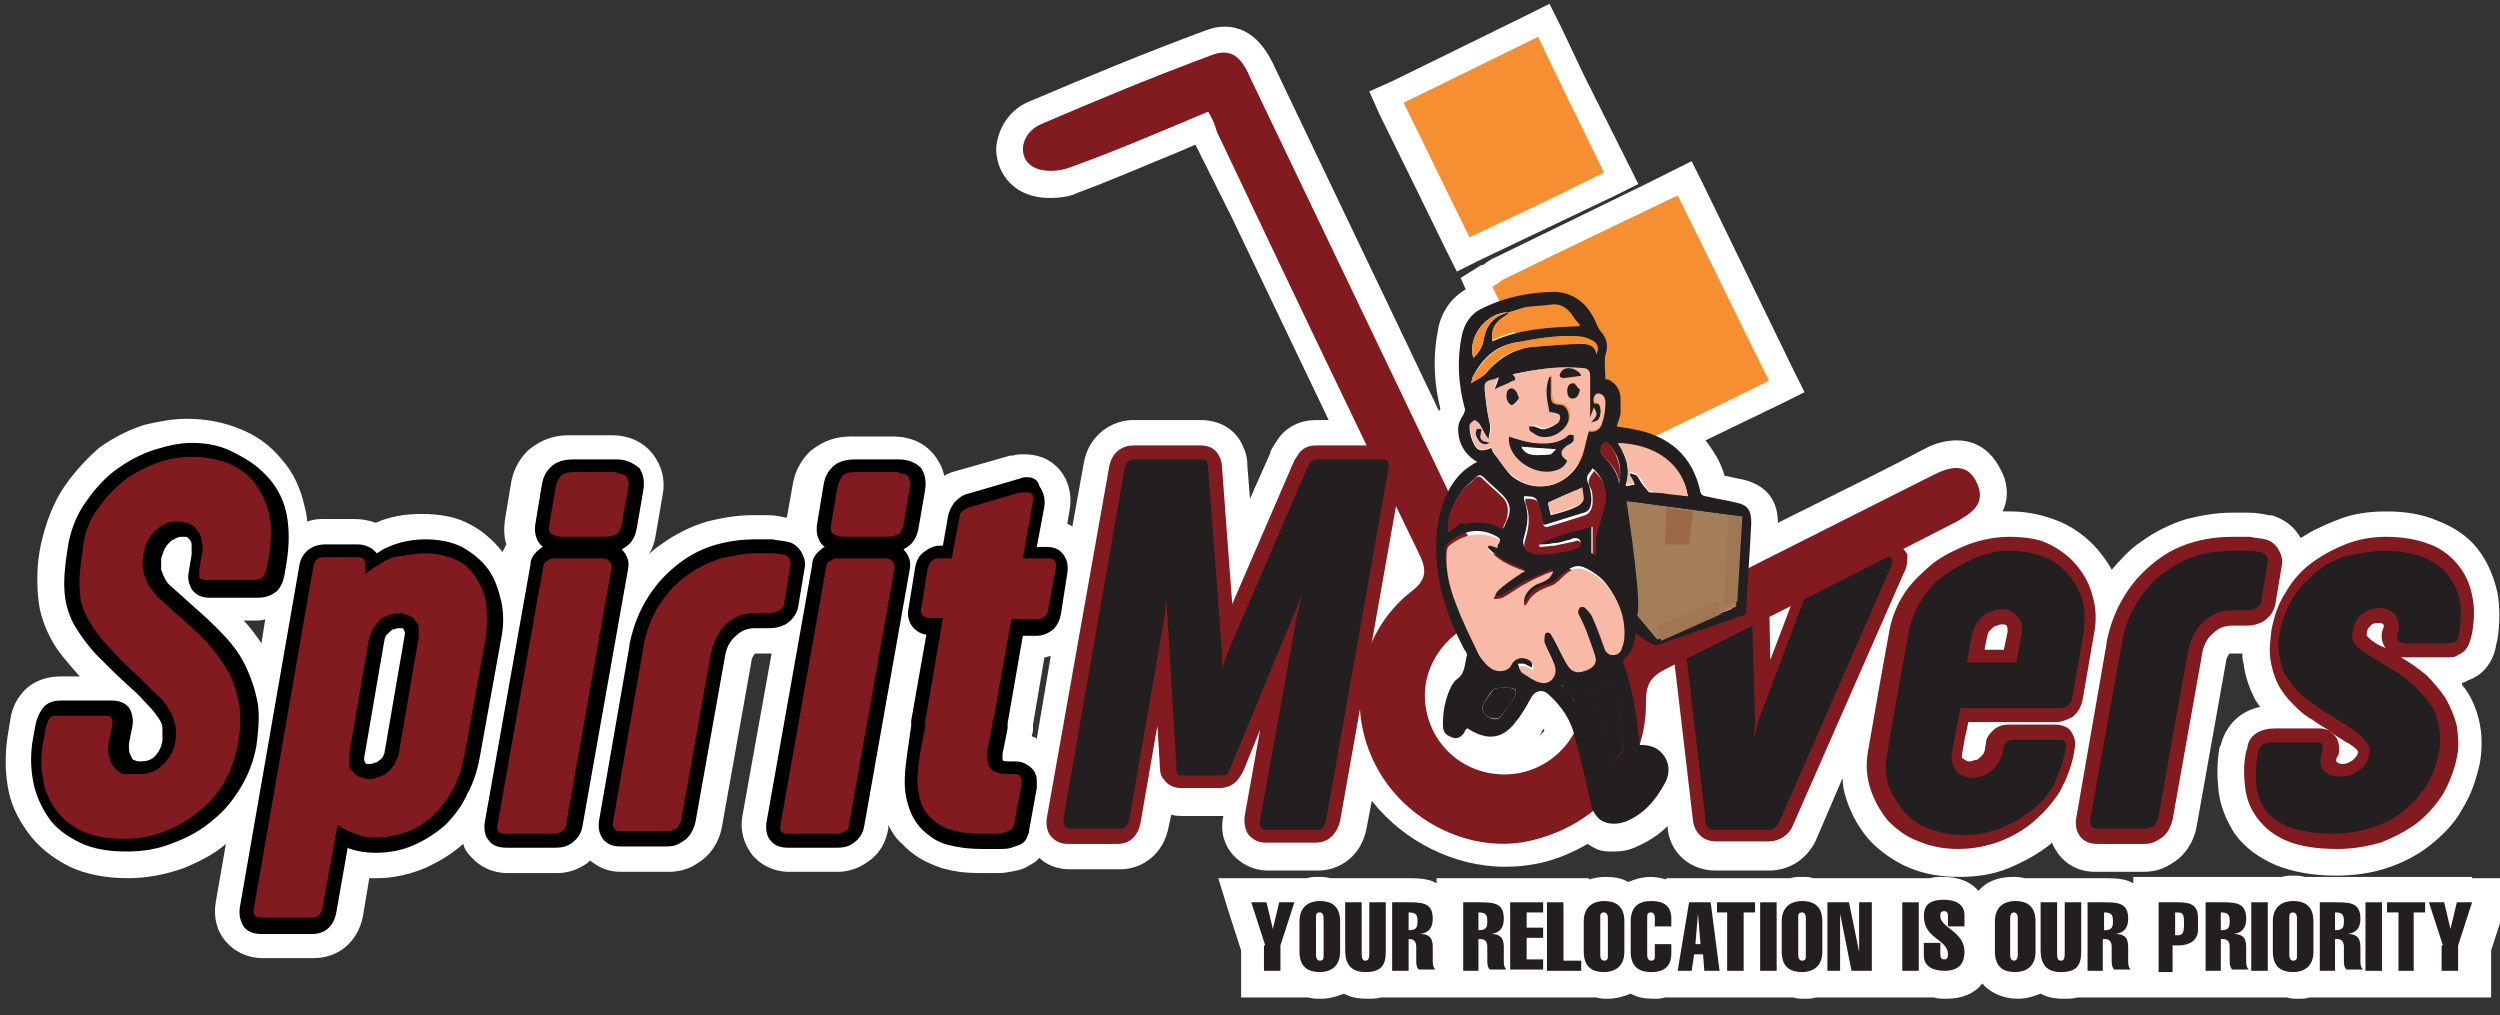 <?xml version="1.0" encoding="utf-8"?>
<!-- Generator: Adobe Illustrator 21.0.0, SVG Export Plug-In . SVG Version: 6.00 Build 0)  -->
<svg version="1.1" id="Layer_1" xmlns="http://www.w3.org/2000/svg" xmlns:xlink="http://www.w3.org/1999/xlink" x="0px" y="0px"
	 width="197px" height="80px" viewBox="0 0 197 80" style="enable-background:new 0 0 197 80;" xml:space="preserve">
<rect x="0" y="0" width="197" height="80" fill="#333333" stroke="none"/>
<style type="text/css">
	.st0{fill:#FFFFFF;}
	.st1{fill:#231F20;}
	.st2{fill:#821B1F;}
	.st3{fill:#F68F31;}
	.st4{fill:#F9B9A7;}
	.st5{fill:#A37E59;}
	.st6{fill:#9B6948;}
	.st7{fill:#9F7753;}
</style>
<g>
	<path class="st0" d="M194.8,69.1h-0.5h-1.2h-0.4h-1.2h-0.3h-1.4h-1h-0.6h-0.4h-1.3h-0.3h-1.7v0c-0.1,0-0.3,0-0.4,0h-1.3h-1.2
		c-0.3-0.1-0.6-0.1-0.9-0.1c-0.3,0-0.6,0-0.9,0.1h-1.1h-1.3h-2v0c-0.1,0-0.3,0-0.4,0h-1.3h-2v0c0,0-0.1,0-0.1,0h-1.5h-2v0.5
		c-0.5-0.3-1.2-0.4-2.1-0.4v0h-0.3h-1.3h-0.4h-1.6h-0.4h-1.3h-1.2c-0.3-0.1-0.6-0.1-0.9-0.1c-1.2,0-2.1,0.4-2.7,1.1
		c-0.6-0.7-1.5-1.1-2.8-1.1c-0.4,0-0.7,0-1,0.1h-1.1h-1.3h-0.3h-1.7h-0.3h-0.2h-1.6H144h-1.1c-0.3-0.1-0.6-0.1-0.9-0.1
		c-0.3,0-0.6,0-0.9,0.1h-0.8h-0.3h-1.3h-0.4h-1.6h-0.2h-1.3h-0.5h-1.5H133h-1.7l0,0.1c-0.4-0.1-0.8-0.2-1.2-0.2
		c-0.7,0-1.3,0.2-1.8,0.4c-0.5-0.3-1.1-0.4-1.8-0.4c-0.5,0-0.9,0.1-1.3,0.2v-0.1h-1.6h-0.4h-1.3h-0.4h-1.6h-1h-2v0
		c-0.1,0-0.3,0-0.4,0h-1.3h-2v0.4c-0.5-0.3-1.2-0.4-2.1-0.4v0H111h-1.3h-0.4h-1.6h-0.4h-1.3h-1.2c-0.3-0.1-0.6-0.1-0.9-0.1
		c-0.3,0-0.6,0-0.9,0.1H102h-0.5h-1.6h-1.2h-2.7l0.8,2.6l1,3.1v1.7v2h2h1.3h2v0c0.3,0.1,0.7,0.1,1,0.1c0.7,0,1.3-0.2,1.8-0.4
		c0.7,0.4,1.5,0.4,1.9,0.4c0.3,0,0.7,0,1-0.1h1.1h1.3h2h0.1h0.2h2h1.3h0.3h0.1h1.6h0.1h0.3h1h1.6h0.4h0.5h1.1h1h1
		c0.3,0.1,0.6,0.1,0.9,0.1c0.7,0,1.3-0.2,1.8-0.4c0.5,0.3,1.1,0.4,1.8,0.4c0.3,0,0.6,0,0.9-0.1h1.1h1.1h1h0.8h0.6h0.7h0.5h0.7h0.3h1
		h0.7h0.5h1.1c0.3,0.1,0.6,0.1,0.9,0.1c0.3,0,0.6,0,0.9-0.1h1.1h1h2h0.5h0.3h1.7h0.3h1.3h1.1c0.3,0.1,0.6,0.1,1,0.1
		c1.2,0,2.2-0.4,2.8-1.2c0.6,0.7,1.6,1.2,2.8,1.2c0.7,0,1.3-0.2,1.8-0.4c0.7,0.4,1.5,0.4,1.9,0.4c0.3,0,0.7,0,1-0.1h1.1h1.3h2h0.1
		h0.2h2h1.3h0.3h0.1h1.6h0.4h1.3h0.4h1.6h0.1h0.3h1.3h1.1c0.3,0.1,0.6,0.1,0.9,0.1c0.3,0,0.6,0,0.9-0.1h1.2h1.3h0.4h1.6h0.1h0.3h0.5
		h0.7h1.3h0.7h0.3h0.3h0.3h1.7h0.3h1.3h2v-2v-1.7l1-3.1l0.8-2.6H194.8z"/>
	<polygon class="st0" points="111.8,15.3 113.9,19.6 114.8,21.4 116.6,20.5 127.3,15.4 129.1,14.5 128.2,12.7 124.8,5.9 123,2.1 
		122.1,0.3 120.3,1.2 109.7,6.4 107.9,7.2 108.7,9 	"/>
	<path class="st0" d="M97.1,67.3c0.7,0.8,1.7,1.3,2.8,1.3h4c1.6,0,3.4-1.1,3.8-3.4l0.4-2.1c2.5,3.2,6.5,5.2,10.5,5.2
		c1,0,1.9-0.1,2.8-0.3c1.3-0.3,2.5-0.8,3.7-1.5c0.3,0.2,0.5,0.3,0.7,0.4c0.4,0.2,0.9,0.2,1.4,0.2c0.6,0,1.2-0.1,1.8-0.4
		c0.9-0.4,1.7-0.9,2.4-1.6l0,0c0.1,2,1.7,3.5,3.8,3.5h4.2c1.6,0,3-0.9,3.7-2.4l0,0l0,0l2.1-4.9c0,0.6,0.1,1.1,0.3,1.7
		c0.4,1.2,1,2.3,1.9,3.3c0.9,0.9,1.9,1.6,3.1,2.1c1.2,0.5,2.5,0.7,3.9,0.7c1.4,0,2.7-0.2,3.9-0.7c1.2-0.5,2.3-1.1,3.3-1.9
		c0,0,0.1-0.1,0.1-0.1c0.1,0.3,0.3,0.6,0.5,0.9c0.7,0.9,1.7,1.4,2.9,1.4h3.8c0.8,0,1.6-0.2,2.3-0.7c1-0.6,1.7-1.7,1.9-2.9l2.3-12.9
		c0-0.2,0.1-0.5,0.3-0.7c0,0,0.1,0,0.1,0h0.9c0,0.3,0,0.5,0.1,0.8c0.1,0.9,0.4,1.8,0.8,2.6c0.1,0.3,0.3,0.5,0.5,0.8
		c-1.9,0.4-2.8,1.8-3.1,3l-0.1,0.2l0,0l0,0l0,0l0,0c-0.2,1.1-0.2,2.2-0.1,3.2c0.1,1.3,0.6,2.5,1.3,3.6c0.8,1.1,1.9,1.9,3.3,2.5
		c1.3,0.5,2.8,0.8,4.7,0.8c1.4,0,2.8-0.2,4-0.6c1.2-0.4,2.4-1,3.4-1.8c1-0.8,1.9-1.7,2.5-2.8c0.7-1.1,1.1-2.3,1.4-3.6
		c0.2-1.1,0.2-2.2,0-3.2c-0.2-1-0.6-2-1.2-2.8c-0.1-0.1-0.2-0.2-0.2-0.4c0.2,0,0.3-0.1,0.5-0.2c1.2-0.4,2-1.5,2.2-2.8l0.1-0.4
		c0.2-1.3,0.2-2.6,0-3.7c-0.3-1.3-0.8-2.5-1.6-3.5c-0.8-1-1.9-1.7-3.2-2.2c-1.2-0.5-2.5-0.7-4-0.7c-1.4,0-2.7,0.2-3.9,0.7
		c-1,0.4-1.9,0.8-2.8,1.4c-0.5-0.9-1.3-1.5-2.3-1.8l-0.1,0l-0.1,0c-0.5-0.1-1-0.2-1.6-0.2c-0.4,0-0.9,0-1.4,0
		c-1.1,0-2.3,0.2-3.5,0.5c-1.3,0.4-2.5,1-3.6,1.8c-0.9,0.6-1.6,1.4-2.3,2.2c-0.3-0.6-0.7-1.1-1.1-1.6c-0.8-0.9-1.8-1.7-3-2.2
		c-1.2-0.5-2.5-0.8-3.9-0.8c-0.2,0-0.4,0-0.6,0c0.6-1.2,0.3-2.5-0.1-3.2c-1-2.1-2.6-2.4-3.5-2.4c-0.8,0-1.7,0.2-2.6,0.7
		c-3.2,1.7-6.5,3.3-9.7,4.9c-0.6,0.3-1.2,0.6-1.8,0.9c0-2.3-1.5-3.1-2.7-3.4c-0.5-0.1-1-0.2-1.4-0.3c0,0-0.1,0-0.1,0
		c-0.3-1.1-0.9-2-1.5-2.8l6-2.9l1.8-0.9l-0.9-1.8l-5.3-10.9l-1.8-3.7l-0.9-1.8l-1.8,0.9l-1.8,0.9c-4.1,2-8,3.9-11.9,5.8
		c-0.3,0.1-0.5,0.3-0.7,0.4c-0.1,0.1-0.2,0.2-0.4,0.2l-1.6,1l0.4,0.9c-1.2,0.7-2,1.9-2.2,3.3c-0.4,2-0.3,4.1,0.2,6.1
		c0,0.1-0.1,0.1-0.1,0.2l-1.1-2.3c-3.9-8.2-7.9-16.5-11.8-24.7c-0.5-1.1-1.6-3.3-4-3.3c-0.5,0-1,0.1-1.5,0.3C90.4,4.1,85.8,6,81.1,8
		c-1.5,0.6-2.5,2.1-2.6,3.7c0,1.4,0.7,2.7,2,3.4c0.6,0.3,1.3,0.5,2.2,0.5c0.8,0,1.6-0.1,2.2-0.4c2.7-1,5.2-2.1,7.9-3.2
		c0.5-0.2,0.9-0.4,1.4-0.6L97,17c2.6,5.4,5.1,10.7,7.7,16.1h-1c-1.2,0-2.3,0.5-3,1.5c-0.2,0.3-0.4,0.6-0.6,1l0,0l0,0.1l-1.6,3.6
		l-0.2-2.5c0-0.6-0.1-1.1-0.3-1.5c-0.4-1.1-1.5-2.2-3.4-2.2h-5.3c-1.6,0-3.5,1.1-3.9,3.4l-0.9,5c-0.1-0.1-0.3-0.2-0.4-0.2l0.2-1.2
		c0.2-1.3-0.2-2.5-1-3.3c-0.7-0.7-1.6-1-2.6-1c-0.3,0-0.6,0-0.9,0.1l-0.1,0l-0.1,0l-4.2,1.2c-0.4,0.1-0.7,0.2-1,0.4
		c-0.1-0.6-0.4-1.1-0.6-1.4c-0.4-0.6-1.4-1.7-3.4-1.7h-3.4c-1.6,0-2.6,0.7-3.2,1.2c-0.6,0.6-1.1,1.4-1.3,2.4l0,0l0,0l0,0l0,0
		l-0.5,2.8c-0.5-0.1-0.9-0.2-1.4-0.2c-0.4,0-0.9,0-1.4,0c-1.1,0-2.3,0.2-3.5,0.5c-1.3,0.4-2.5,1-3.6,1.8c-0.3,0.2-0.7,0.5-1,0.8
		c0.3-0.4,0.5-1,0.6-1.7l0.5-2.9c0.3-1.5-0.2-2.5-0.6-3.1c-0.4-0.6-1.4-1.7-3.4-1.7h-3.4c-1.6,0-2.6,0.7-3.2,1.2
		c-0.6,0.6-1.1,1.4-1.3,2.4l0,0l0,0l0,0l0,0l-0.5,3c-0.1,0.7-0.1,1.4,0.1,2c-0.1,0.2-0.2,0.4-0.3,0.6c-0.7-0.9-1.6-1.7-2.6-2.2
		c-1.1-0.6-2.4-0.8-3.8-0.8c-1.3,0-2.5,0.2-3.6,0.7c-0.5-0.2-1.1-0.3-1.7-0.3h-2.6c-0.4,0-0.8,0.1-1.1,0.2c0-0.4-0.1-0.8-0.2-1.2
		c-0.3-1.4-0.9-2.7-1.8-3.7c-0.9-1.1-2-1.9-3.3-2.4c-1.2-0.5-2.6-0.8-4.2-0.8c-1,0-2.2,0.2-3.4,0.5c-1.2,0.4-2.4,1-3.5,1.8
		C7,36,6,37,5.1,38.3c-0.9,1.3-1.5,2.9-1.9,4.7c-0.3,1.5-0.3,2.8-0.2,4c0.1,1.3,0.5,2.4,1.1,3.5c0.5,0.9,1.3,1.8,2.1,2.7
		c0,0,0,0,0.1,0.1H4.8c-1.3,0-2.5,0.5-3.2,1.5c-0.4,0.5-0.7,1.2-0.8,2l0,0l0,0L0.6,58c-0.2,1.4-0.2,2.7,0,3.9
		c0.2,1.4,0.8,2.6,1.6,3.7c0.8,1.1,1.9,2,3.3,2.7c1.3,0.6,2.8,0.9,4.6,0.9c1.5,0,3-0.3,4.4-0.8c1.2-0.5,2.4-1.1,3.3-1.9L17,71.1
		c-0.2,1.2,0.1,2.3,0.8,3.1c0.7,0.8,1.7,1.3,2.9,1.3h4c2,0,3.5-1.3,3.9-3.3l0.5-3c0.2,0,0.4,0,0.6,0c1.3,0,2.6-0.3,3.8-0.8
		c1.1-0.5,2.1-1.1,3-1.9c0.1,0.4,0.3,0.7,0.6,1c0.7,0.8,1.7,1.3,2.9,1.3h3.9c0.9,0,1.7-0.3,2.4-0.8c0.1-0.1,0.1-0.1,0.2-0.2
		c0.7,0.6,1.5,0.9,2.4,0.9h3.8c0.8,0,1.6-0.2,2.3-0.7c1-0.6,1.7-1.7,1.9-2.9l2.3-12.9c0-0.2,0.1-0.5,0.3-0.7l0,0c0,0,0,0,0,0
		c0,0,0,0,0.1,0h1c0,0,0.1,0,0.1,0c0,0,0,0,0.1,0l-2.3,12.8c-0.2,1.1,0.1,2.2,0.8,3.1c0.7,0.8,1.7,1.3,2.9,1.3H66
		c0.9,0,1.7-0.3,2.4-0.8c0.9-0.6,1.4-1.5,1.6-2.6L70,65c0.3,0.6,0.6,1.1,1.1,1.5c0.8,0.9,1.9,1.5,3.1,1.9c1,0.3,2,0.4,3.1,0.4h1.3
		c0.6,0,1-0.1,1.5-0.2c0.6-0.1,1-0.4,1.5-0.7c0.1-0.1,0.2-0.2,0.3-0.3c0.6,0.6,1.5,0.9,2.4,0.9h4c1.6,0,3.4-1.1,3.8-3.4l0.2-0.9
		c0.3,0.1,0.7,0.1,1.1,0.1h3C96.1,65.7,96.6,66.7,97.1,67.3z M121.2,58.1c0.2-0.2,0.3-0.4,0.4-0.7c0,0.1,0.1,0.1,0.1,0.2
		C121.5,57.8,121.3,58,121.2,58.1C121.1,58.1,121.2,58.1,121.2,58.1z M81.7,58.2c-0.1-0.1-0.3-0.1-0.4-0.2l0.1-0.4l0-0.1l0-0.2v0
		l0-0.1l0,0l0-0.1l0.9-5.3c0.2,0,0.3-0.1,0.5-0.1L81.7,58.2z M20.6,50.7c-0.4-0.6-0.9-1.3-1.4-1.8h0.9c0.3,0,0.5,0,0.8-0.1
		L20.6,50.7z"/>
</g>
<g>
	<g>
		<path class="st1" d="M99.7,74.5l-1.1-3.4h1.2l0.5,2.1h0l0.5-2.1h1.2l-1.1,3.4v2h-1.3V74.5z"/>
		<path class="st1" d="M105.6,75c0,1.2-0.8,1.6-1.6,1.6c-0.8,0-1.6-0.3-1.6-1.6v-2.4c0-1.2,0.8-1.6,1.6-1.6c0.8,0,1.6,0.3,1.6,1.6
			V75z M103.7,75.3c0,0.2,0.1,0.4,0.3,0.4c0.3,0,0.3-0.2,0.3-0.4v-3c0-0.2-0.1-0.4-0.3-0.4c-0.3,0-0.3,0.2-0.3,0.4V75.3z"/>
		<path class="st1" d="M109.2,75c0,1.1-0.4,1.6-1.6,1.6c-1.5,0-1.6-1.1-1.6-1.8v-3.7h1.3V75c0,0.4,0,0.7,0.3,0.7
			c0.3,0,0.3-0.3,0.3-0.7v-3.9h1.3V75z"/>
		<path class="st1" d="M109.7,76.5v-5.4h1.3c1.2,0,1.9,0.1,1.9,1.3c0,0.7-0.3,1.1-1,1.2v0c0.6,0,1,0.2,1,1v1.1c0,0.2,0,0.5,0.2,0.7
			h-1.3c-0.2-0.2-0.2-0.5-0.2-0.7v-1.1c0-0.4-0.2-0.6-0.5-0.6H111v2.5H109.7z M111,73.3c0.6,0,0.7-0.2,0.7-0.7
			c0-0.5-0.1-0.7-0.7-0.7V73.3z"/>
		<path class="st1" d="M115.3,76.5v-5.4h1.3c1.2,0,1.9,0.1,1.9,1.3c0,0.7-0.3,1.1-1,1.2v0c0.6,0,1,0.2,1,1v1.1c0,0.2,0,0.5,0.2,0.7
			h-1.3c-0.2-0.2-0.2-0.5-0.2-0.7v-1.1c0-0.4-0.2-0.6-0.5-0.6h-0.2v2.5H115.3z M116.5,73.3c0.6,0,0.7-0.2,0.7-0.7
			c0-0.5-0.1-0.7-0.7-0.7V73.3z"/>
		<path class="st1" d="M119,76.5v-5.4h2.6v0.8h-1.3v1.2h1.3v0.8h-1.3v1.7h1.3v0.8H119z"/>
		<path class="st1" d="M121.9,76.5v-5.4h1.3v4.6h1.4v0.8H121.9z"/>
		<path class="st1" d="M128,75c0,1.2-0.8,1.6-1.6,1.6c-0.8,0-1.6-0.3-1.6-1.6v-2.4c0-1.2,0.8-1.6,1.6-1.6c0.8,0,1.6,0.3,1.6,1.6V75z
			 M126.1,75.3c0,0.2,0.1,0.4,0.3,0.4c0.3,0,0.3-0.2,0.3-0.4v-3c0-0.2-0.1-0.4-0.3-0.4c-0.3,0-0.3,0.2-0.3,0.4V75.3z"/>
		<path class="st1" d="M131.7,74.4v0.7c0,1-0.5,1.5-1.6,1.5c-0.8,0-1.6-0.3-1.6-1.6v-2.4c0-1.2,0.7-1.6,1.6-1.6
			c0.9,0,1.6,0.3,1.6,1.4V73h-1.3v-0.7c0-0.2-0.1-0.4-0.3-0.4c-0.3,0-0.3,0.2-0.3,0.4v3c0,0.2,0.1,0.4,0.3,0.4
			c0.3,0,0.3-0.2,0.3-0.4l0-0.9H131.7z"/>
		<path class="st1" d="M134.8,71.1l0.7,5.4h-1.2l-0.1-1.3h-0.7l-0.2,1.3h-1.1l0.9-5.4H134.8z M134,74.4l-0.2-2.4h0l-0.2,2.4H134z"/>
		<path class="st1" d="M135.3,71.9v-0.8h3v0.8h-0.9v4.6h-1.3v-4.6H135.3z"/>
		<path class="st1" d="M138.7,76.5v-5.4h1.3v5.4H138.7z"/>
		<path class="st1" d="M143.6,75c0,1.2-0.8,1.6-1.6,1.6c-0.8,0-1.6-0.3-1.6-1.6v-2.4c0-1.2,0.8-1.6,1.6-1.6c0.8,0,1.6,0.3,1.6,1.6
			V75z M141.7,75.3c0,0.2,0.1,0.4,0.3,0.4c0.3,0,0.3-0.2,0.3-0.4v-3c0-0.2-0.1-0.4-0.3-0.4c-0.3,0-0.3,0.2-0.3,0.4V75.3z"/>
		<path class="st1" d="M144,71.1h1.7l0.8,3.9h0v-3.9h1v5.4h-1.6L145,72h0v4.5h-1V71.1z"/>
		<path class="st1" d="M149.9,76.5v-5.4h1.3v5.4H149.9z"/>
		<path class="st1" d="M153.5,73v-0.8c0-0.3-0.1-0.4-0.3-0.4c-0.3,0-0.3,0.2-0.3,0.4c0,0.9,1.9,1.2,1.9,2.8c0,1-0.5,1.5-1.6,1.5
			c-0.8,0-1.6-0.3-1.6-1.2v-1h1.3v0.9c0,0.3,0.1,0.4,0.3,0.4c0.2,0,0.3-0.1,0.3-0.4c0-1.2-1.9-1.2-1.9-3c0-1,0.6-1.3,1.6-1.3
			c0.8,0,1.6,0.3,1.6,1.2V73H153.5z"/>
		<path class="st1" d="M160.4,75c0,1.2-0.8,1.6-1.6,1.6c-0.8,0-1.6-0.3-1.6-1.6v-2.4c0-1.2,0.8-1.6,1.6-1.6c0.8,0,1.6,0.3,1.6,1.6
			V75z M158.4,75.3c0,0.2,0.1,0.4,0.3,0.4s0.3-0.2,0.3-0.4v-3c0-0.2-0.1-0.4-0.3-0.4s-0.3,0.2-0.3,0.4V75.3z"/>
		<path class="st1" d="M164,75c0,1.1-0.4,1.6-1.6,1.6c-1.5,0-1.6-1.1-1.6-1.8v-3.7h1.3V75c0,0.4,0,0.7,0.3,0.7
			c0.3,0,0.3-0.3,0.3-0.7v-3.9h1.3V75z"/>
		<path class="st1" d="M164.5,76.5v-5.4h1.3c1.2,0,1.9,0.1,1.9,1.3c0,0.7-0.3,1.1-1,1.2v0c0.6,0,1,0.2,1,1v1.1c0,0.2,0,0.5,0.2,0.7
			h-1.3c-0.2-0.2-0.2-0.5-0.2-0.7v-1.1c0-0.4-0.2-0.6-0.5-0.6h-0.2v2.5H164.5z M165.8,73.3c0.6,0,0.7-0.2,0.7-0.7
			c0-0.5-0.1-0.7-0.7-0.7V73.3z"/>
		<path class="st1" d="M170.1,76.5v-5.4h1.5c1,0,1.6,0.2,1.6,1.2v1c0,0.8-0.7,1.2-1.5,1.2h-0.5v2.1H170.1z M171.4,73.7h0.2
			c0.4,0,0.5-0.2,0.5-0.9c0-0.6,0-0.9-0.5-0.9h-0.2V73.7z"/>
		<path class="st1" d="M173.8,76.5v-5.4h1.3c1.2,0,1.9,0.1,1.9,1.3c0,0.7-0.3,1.1-1,1.2v0c0.6,0,1,0.2,1,1v1.1c0,0.2,0,0.5,0.2,0.7
			h-1.3c-0.2-0.2-0.2-0.5-0.2-0.7v-1.1c0-0.4-0.2-0.6-0.5-0.6H175v2.5H173.8z M175,73.3c0.6,0,0.7-0.2,0.7-0.7
			c0-0.5-0.1-0.7-0.7-0.7V73.3z"/>
		<path class="st1" d="M177.4,76.5v-5.4h1.3v5.4H177.4z"/>
		<path class="st1" d="M182.3,75c0,1.2-0.8,1.6-1.6,1.6c-0.8,0-1.6-0.3-1.6-1.6v-2.4c0-1.2,0.8-1.6,1.6-1.6c0.8,0,1.6,0.3,1.6,1.6
			V75z M180.4,75.3c0,0.2,0.1,0.4,0.3,0.4c0.3,0,0.3-0.2,0.3-0.4v-3c0-0.2-0.1-0.4-0.3-0.4c-0.3,0-0.3,0.2-0.3,0.4V75.3z"/>
		<path class="st1" d="M182.8,76.5v-5.4h1.3c1.2,0,1.9,0.1,1.9,1.3c0,0.7-0.3,1.1-1,1.2v0c0.6,0,1,0.2,1,1v1.1c0,0.2,0,0.5,0.2,0.7
			h-1.3c-0.2-0.2-0.2-0.5-0.2-0.7v-1.1c0-0.4-0.2-0.6-0.5-0.6H184v2.5H182.8z M184,73.3c0.6,0,0.7-0.2,0.7-0.7
			c0-0.5-0.1-0.7-0.7-0.7V73.3z"/>
		<path class="st1" d="M186.4,76.5v-5.4h1.3v5.4H186.4z"/>
		<path class="st1" d="M188.1,71.9v-0.8h3v0.8h-0.9v4.6H189v-4.6H188.1z"/>
		<path class="st1" d="M192.5,74.5l-1.1-3.4h1.2l0.5,2.1h0l0.5-2.1h1.2l-1.1,3.4v2h-1.3V74.5z"/>
	</g>
	<path class="st1" d="M135.1,66c-0.7,0-1.2-0.5-1.2-1.2l-1.7-14.5c-0.1-0.5,0-0.9,0.2-1.2c0.2-0.2,0.4-0.5,0.9-0.5l4-2.3h0.1
		c0,0,0.1,0,0.2-0.1c0.1-0.1,0.2-0.2,0.4-0.2h0.2l0.2,0.2c0.2,0.2,0.2,0.4,0.2,0.6l0.2,8.1l4-10.6c0.1-0.4,0.3-0.6,0.6-0.8
		c0.3-0.1,0.5-0.2,0.9-0.2h4c0.9,0,1.1,0.6,1.1,0.8c0.1,0.3,0,0.7-0.2,1.1L140.7,65c-0.3,0.6-0.8,1-1.4,1H135.1z"/>
	<path class="st2" d="M148.5,43.8c0.4,0,0.5,0.1,0.6,0.3c0,0.2,0,0.5-0.2,0.8l-8.7,19.9c-0.2,0.4-0.5,0.6-0.9,0.6h-4.2
		c-0.4,0-0.7-0.2-0.7-0.7l-1.7-14.6c0-0.4,0-0.7,0.1-0.9c0.1-0.2,0.3-0.3,0.6-0.3l4-2.3c0.3,0,0.5-0.2,0.6-0.2c0,0,0,0,0,0.2
		l0.3,10.2l-0.1,1.4l0.4-1.5l4.7-12.5c0.1-0.2,0.2-0.4,0.4-0.5c0.2-0.1,0.4-0.1,0.6-0.1H148.5 M148.5,42.7h-4
		c-0.4,0-0.8,0.1-1.1,0.3c-0.3,0.2-0.7,0.5-0.9,1.1l-3,7.9l-0.1-5.2c0-0.2,0-0.6-0.3-1c-0.2-0.2-0.5-0.4-0.9-0.4
		c-0.4,0-0.6,0.2-0.7,0.2h-0.2l-0.3,0.1l-3.8,2.1c-0.5,0.1-0.9,0.3-1.2,0.7c-0.3,0.4-0.4,1-0.3,1.6l1.7,14.5c0.1,1,0.8,1.7,1.8,1.7
		h4.2c0.8,0,1.6-0.5,1.9-1.3l0,0l0,0l8.7-19.8c0.3-0.5,0.3-1,0.3-1.5C150.1,43.3,149.6,42.7,148.5,42.7"/>
	<path class="st1" d="M154.5,66.4c-1.1,0-2.1-0.2-2.9-0.5c-0.9-0.4-1.6-0.9-2.2-1.5c-0.6-0.6-1-1.4-1.3-2.3
		c-0.3-0.9-0.3-1.8-0.1-2.8l0.8-4.6l0.9-5c0.2-1,0.5-1.9,1.1-2.7c0.5-0.8,1.2-1.6,2-2.2c0.8-0.6,1.7-1.1,2.7-1.5
		c1-0.4,2-0.5,3.1-0.5c1.1,0,2.1,0.2,2.9,0.6c0.9,0.4,1.6,0.9,2.1,1.5c0.6,0.6,1,1.4,1.2,2.3c0.2,0.8,0.2,1.8,0.1,2.7l-0.9,5.2
		c-0.1,0.4-0.3,0.7-0.5,0.9c-0.3,0.2-0.6,0.3-1,0.3h-7.4l-0.3,1.4h0l-0.3,1.7c0,0.2,0,0.3,0,0.4c0,0.1,0.1,0.3,0.2,0.4
		c0.1,0.1,0.2,0.2,0.4,0.3c0.1,0.1,0.3,0.1,0.5,0.1c0.2,0,0.4,0,0.6-0.1c0.2-0.1,0.4-0.2,0.5-0.3c0.1-0.1,0.3-0.3,0.4-0.5
		c0.1-0.2,0.2-0.3,0.2-0.5l0.1-0.6l0,0c0.1-0.2,0.2-0.5,0.4-0.6c0.2-0.1,0.4-0.3,0.9-0.3h3.7c0.3,0,0.6,0.1,0.8,0.3
		c0.2,0.2,0.3,0.5,0.2,0.9l0,0l-0.1,0.6c-0.2,0.9-0.5,1.8-1,2.7c-0.5,0.8-1.1,1.6-1.9,2.2c-0.8,0.6-1.6,1.1-2.6,1.5
		C156.6,66.2,155.5,66.4,154.5,66.4 M158.4,51.6l0.3-1.9c0.1-0.3,0-0.6-0.2-0.9c-0.1-0.1-0.3-0.3-0.8-0.3c-0.2,0-0.4,0-0.6,0.1
		c-0.2,0.1-0.4,0.2-0.5,0.3c-0.2,0.1-0.3,0.3-0.4,0.5c-0.1,0.2-0.2,0.3-0.2,0.5l-0.3,1.7H158.4z"/>
	<path class="st2" d="M158.4,43.4c1,0,1.9,0.2,2.7,0.5c0.8,0.3,1.4,0.8,1.9,1.4c0.5,0.6,0.9,1.3,1.1,2c0.2,0.8,0.2,1.6,0.1,2.5
		l-0.9,5.2c0,0.2-0.2,0.4-0.3,0.6c-0.2,0.1-0.4,0.2-0.6,0.2h-7.9l-0.3,1.4h0l-0.4,2.2c0,0.2,0,0.5,0,0.7c0.1,0.2,0.2,0.4,0.3,0.6
		c0.1,0.2,0.3,0.3,0.6,0.4c0.2,0.1,0.5,0.2,0.8,0.2c0.3,0,0.6-0.1,0.8-0.2c0.3-0.1,0.5-0.3,0.7-0.4c0.2-0.2,0.3-0.4,0.5-0.6
		c0.1-0.2,0.2-0.5,0.3-0.7l0.1-0.6c0-0.1,0.1-0.2,0.2-0.3c0.1-0.1,0.3-0.2,0.5-0.2h3.7c0.2,0,0.3,0,0.4,0.1c0.1,0.1,0.1,0.2,0.1,0.4
		l-0.1,0.6c-0.2,0.9-0.5,1.7-0.9,2.5c-0.5,0.8-1,1.5-1.8,2c-0.7,0.6-1.5,1-2.4,1.4c-0.9,0.3-1.8,0.5-2.9,0.5c-1,0-1.9-0.2-2.7-0.5
		c-0.8-0.3-1.5-0.8-2-1.4c-0.5-0.6-0.9-1.3-1.2-2c-0.2-0.8-0.3-1.6-0.1-2.5l0.8-4.6l0.9-5c0.2-0.9,0.5-1.7,1-2.5
		c0.5-0.8,1.1-1.5,1.9-2c0.8-0.6,1.6-1,2.5-1.4C156.5,43.6,157.4,43.4,158.4,43.4 M155,52.2h3.9l0.4-2.3c0.1-0.5,0-0.9-0.3-1.3
		c-0.3-0.4-0.7-0.6-1.3-0.6c-0.3,0-0.6,0.1-0.8,0.2c-0.3,0.1-0.5,0.2-0.7,0.4c-0.2,0.2-0.4,0.4-0.5,0.6c-0.1,0.2-0.2,0.5-0.3,0.7
		L155,52.2 M158.4,42.3c-1.1,0-2.2,0.2-3.3,0.6c-1,0.4-2,0.9-2.8,1.5c-0.8,0.7-1.6,1.4-2.2,2.3c-0.6,0.9-1,1.9-1.2,2.9l-0.9,5
		l-0.8,4.6c-0.2,1.1-0.1,2.1,0.2,3c0.3,0.9,0.8,1.8,1.4,2.5c0.7,0.7,1.5,1.3,2.4,1.6c0.9,0.4,2,0.6,3.1,0.6c1.1,0,2.2-0.2,3.3-0.6
		c1-0.4,1.9-0.9,2.7-1.6c0.8-0.7,1.5-1.5,2-2.3c0.5-0.9,0.9-1.9,1.1-2.9l0.1-0.6l0,0l0,0c0.1-0.7-0.2-1.1-0.4-1.4
		c-0.2-0.2-0.6-0.4-1.2-0.4h-3.7c-0.6,0-1,0.3-1.2,0.5c-0.3,0.3-0.5,0.6-0.5,0.9l0,0l0,0l-0.1,0.6c0,0.1-0.1,0.2-0.1,0.3
		c-0.1,0.1-0.2,0.2-0.3,0.3c-0.1,0.1-0.2,0.2-0.4,0.2c-0.1,0-0.2,0.1-0.4,0.1c-0.1,0-0.2,0-0.3-0.1c-0.1,0-0.1-0.1-0.2-0.1
		c0,0-0.1-0.1-0.1-0.1c0,0,0-0.1,0-0.2l0.2-1.2h0l0.2-0.9l0.1-0.5h6.9c0.5,0,0.9-0.2,1.3-0.4c0.4-0.3,0.7-0.8,0.8-1.3l0.9-5.2
		c0.2-1,0.2-2-0.1-3c-0.2-0.9-0.7-1.8-1.3-2.5c-0.6-0.7-1.4-1.3-2.3-1.7C160.7,42.5,159.6,42.3,158.4,42.3 M156.4,51.1l0.2-1
		c0-0.1,0.1-0.2,0.1-0.3c0.1-0.1,0.2-0.2,0.3-0.3c0.1-0.1,0.2-0.2,0.4-0.2c0.1-0.1,0.3-0.1,0.4-0.1c0.3,0,0.3,0.1,0.3,0.1
		c0.1,0.1,0.1,0.2,0.1,0.5l-0.3,1.4H156.4z"/>
	<path class="st1" d="M165.3,66c-0.4,0-0.7-0.1-0.9-0.4c-0.2-0.2-0.3-0.6-0.2-1l2.4-13.9v0l0,0c0.3-1.4,0.7-2.6,1.4-3.6
		c0.7-1,1.4-1.8,2.3-2.4c0.9-0.6,1.8-1.1,2.8-1.4c1-0.3,1.9-0.4,2.8-0.4c0.5,0,0.9,0,1.3,0c0.4,0,0.8,0.1,1.1,0.2
		c0.5,0.1,0.7,0.4,0.8,0.6c0.1,0.2,0.2,0.5,0.1,0.8l-0.6,3.1c-0.1,0.4-0.3,0.8-0.7,1c-0.3,0.2-0.6,0.3-0.9,0.3c0,0-0.1,0-0.1,0l-1,0
		c-0.7,0-1.4,0.2-1.9,0.7c-0.5,0.5-0.9,1.2-1,2.1l-2.3,12.9c-0.1,0.7-0.4,1-0.7,1.2c-0.3,0.2-0.6,0.3-1,0.3H165.3z"/>
	<path class="st2" d="M175.9,43.4c0.5,0,0.9,0,1.3,0c0.4,0,0.7,0.1,1,0.1c0.2,0.1,0.3,0.2,0.4,0.3c0.1,0.1,0.1,0.3,0.1,0.5l-0.5,3
		c0,0.3-0.2,0.5-0.4,0.6c-0.2,0.1-0.4,0.2-0.7,0.2c0,0,0,0-0.1,0h-1.1c-0.9,0-1.6,0.3-2.3,0.9c-0.6,0.6-1,1.4-1.2,2.4l-2.3,12.9
		c-0.1,0.4-0.2,0.6-0.4,0.8c-0.2,0.1-0.5,0.2-0.7,0.2h-3.8c-0.2,0-0.3-0.1-0.4-0.2c-0.1-0.1-0.1-0.3-0.1-0.5l2.5-13.9v0
		c0.2-1.3,0.7-2.5,1.3-3.4c0.6-0.9,1.3-1.7,2.2-2.3c0.8-0.6,1.7-1,2.6-1.3C174.2,43.5,175.1,43.4,175.9,43.4 M175.9,42.3
		c-0.9,0-1.9,0.1-3,0.4c-1.1,0.3-2.1,0.8-3,1.5c-0.9,0.7-1.7,1.5-2.4,2.6c-0.7,1.1-1.2,2.3-1.5,3.8l0,0.1v0l-2.4,13.8l0,0l0,0
		c-0.1,0.7,0.1,1.1,0.3,1.4c0.3,0.4,0.8,0.6,1.3,0.6h3.8c0.4,0,0.8-0.1,1.2-0.4c0.4-0.2,0.8-0.7,1-1.5l2.3-12.9
		c0.1-0.8,0.4-1.4,0.9-1.8c0.4-0.4,0.9-0.6,1.5-0.6h1.1c0,0,0.1,0,0.1,0c0.4,0,0.8-0.1,1.2-0.3c0.5-0.3,0.9-0.8,1-1.4l0.5-3l0,0l0,0
		c0.1-0.4,0-0.8-0.2-1.2c-0.2-0.4-0.6-0.8-1.1-0.9l0,0l0,0c-0.4-0.1-0.8-0.1-1.2-0.2C176.9,42.3,176.4,42.3,175.9,42.3"/>
	<path class="st1" d="M184.2,66.4c-1.5,0-2.8-0.2-3.7-0.6c-1-0.4-1.7-0.9-2.2-1.6c-0.5-0.7-0.8-1.5-0.9-2.3c-0.1-0.8,0-1.7,0.1-2.5
		l0.1-0.3c0.1-0.4,0.4-1.1,1.7-1.1h3.5c0.4,0,0.7,0.2,0.8,0.3c0.2,0.2,0.3,0.6,0.2,1l-0.1,0.4c-0.1,0.4,0,0.6,0.2,0.7
		c0.2,0.2,0.5,0.3,0.9,0.3c0.4,0,0.8-0.1,1.1-0.4c0.3-0.2,0.5-0.5,0.6-0.9c0-0.2,0-0.4-0.2-0.6c-0.2-0.3-0.5-0.5-0.9-0.8
		c-0.4-0.3-0.9-0.6-1.4-0.8c-0.5-0.3-1.1-0.7-1.6-1c-0.5-0.3-1-0.7-1.4-1.2c-0.4-0.4-0.8-0.9-1.1-1.5c-0.3-0.5-0.5-1.1-0.6-1.8
		c-0.1-0.6-0.1-1.4,0.1-2.1c0.2-1,0.5-1.9,1-2.7c0.5-0.8,1.2-1.5,1.9-2.1c0.7-0.6,1.6-1.1,2.6-1.4c1-0.3,2-0.5,3-0.5
		c1.2,0,2.2,0.2,3.1,0.5c0.9,0.3,1.6,0.8,2.1,1.5c0.5,0.6,0.9,1.4,1.1,2.3c0.2,0.9,0.2,1.8,0,2.8l-0.1,0.4c-0.1,0.5-0.4,0.8-0.6,0.8
		c-0.2,0.1-0.5,0.1-0.8,0.1h-3.3c-0.4,0-0.8-0.1-0.9-0.4c-0.2-0.2-0.2-0.5-0.2-0.9l0,0l0.1-0.3c0.1-0.4-0.1-0.7-0.2-0.8
		c-0.1-0.1-0.3-0.3-0.8-0.3c-0.4,0-0.7,0.1-1,0.4c-0.3,0.3-0.5,0.6-0.5,1c-0.1,0.3,0,0.5,0,0.6c0,0.1,0.2,0.3,0.3,0.4
		c0.2,0.2,0.5,0.4,0.9,0.6c0.4,0.2,0.9,0.5,1.6,0.9c0.7,0.4,1.4,0.9,1.9,1.4c0.6,0.5,1.1,1.1,1.4,1.7c0.4,0.6,0.7,1.3,0.8,2
		c0.1,0.7,0.2,1.5,0,2.2c-0.2,1-0.5,1.9-1,2.8c-0.5,0.8-1.2,1.6-1.9,2.1c-0.8,0.6-1.6,1.1-2.6,1.4C186.4,66.2,185.3,66.4,184.2,66.4
		"/>
	<path class="st2" d="M188,43.4c1.1,0,2.1,0.2,2.9,0.5c0.8,0.3,1.4,0.7,1.9,1.3c0.5,0.6,0.8,1.2,1,2c0.2,0.8,0.1,1.7,0,2.6l-0.1,0.4
		c0,0.2-0.1,0.4-0.3,0.4c-0.1,0-0.3,0.1-0.6,0.1h-3.3c-0.2,0-0.4-0.1-0.5-0.2c-0.1-0.1-0.1-0.3-0.1-0.5l0.1-0.3
		c0.1-0.5,0-0.9-0.3-1.3c-0.3-0.3-0.7-0.5-1.2-0.5c-0.5,0-1,0.2-1.4,0.5c-0.4,0.4-0.6,0.8-0.7,1.3c-0.1,0.3,0,0.6,0,0.8
		c0.1,0.2,0.3,0.4,0.5,0.6c0.3,0.2,0.6,0.4,1,0.7c0.4,0.2,0.9,0.5,1.5,0.9c0.7,0.4,1.3,0.8,1.8,1.3c0.5,0.5,1,1,1.3,1.5
		c0.4,0.5,0.6,1.1,0.7,1.8c0.1,0.6,0.1,1.3,0,2c-0.2,0.9-0.5,1.8-1,2.6c-0.5,0.8-1.1,1.4-1.8,2c-0.7,0.6-1.5,1-2.5,1.3
		c-0.9,0.3-1.9,0.5-3,0.5c-1.5,0-2.6-0.2-3.5-0.5c-0.9-0.4-1.5-0.8-1.9-1.4c-0.4-0.6-0.7-1.3-0.7-2c-0.1-0.8,0-1.6,0.1-2.4l0.1-0.3
		c0.1-0.4,0.4-0.6,1.1-0.6h3.5c0.4,0,0.5,0.2,0.4,0.7l-0.1,0.4c-0.1,0.5,0,1,0.3,1.2c0.3,0.3,0.8,0.4,1.3,0.4c0.5,0,1-0.2,1.4-0.5
		c0.4-0.3,0.7-0.7,0.8-1.3c0.1-0.4,0-0.7-0.3-1c-0.2-0.3-0.6-0.6-1-0.9c-0.4-0.3-0.9-0.6-1.4-0.9c-0.5-0.3-1-0.6-1.5-1
		c-0.5-0.3-1-0.7-1.4-1.1c-0.4-0.4-0.7-0.8-1-1.3c-0.3-0.5-0.4-1-0.5-1.6c-0.1-0.6-0.1-1.2,0.1-2c0.2-0.9,0.5-1.7,1-2.5
		c0.5-0.8,1.1-1.4,1.8-2c0.7-0.6,1.5-1,2.4-1.3C186.1,43.6,187,43.4,188,43.4 M188,42.3c-1.1,0-2.2,0.2-3.2,0.6
		c-1,0.4-1.9,0.9-2.7,1.5c-0.8,0.6-1.5,1.4-2,2.3c-0.6,0.9-0.9,1.9-1.1,2.9c-0.1,0.8-0.2,1.6-0.1,2.3c0.1,0.7,0.3,1.4,0.6,2
		c0.3,0.6,0.7,1.1,1.2,1.6c0.4,0.4,0.9,0.9,1.5,1.2c0.4,0.3,0.9,0.6,1.4,0.9c-0.2-0.1-0.5-0.2-0.8-0.2h-3.5c-1.8,0-2.2,1.1-2.2,1.5
		l-0.1,0.3l0,0l0,0c-0.2,0.9-0.2,1.8-0.1,2.7c0.1,1,0.4,1.8,1,2.6c0.6,0.8,1.4,1.4,2.4,1.8c1,0.4,2.3,0.6,3.9,0.6
		c1.2,0,2.3-0.2,3.4-0.5c1-0.4,2-0.9,2.8-1.5c0.8-0.6,1.5-1.4,2.1-2.3c0.5-0.9,0.9-1.9,1.1-2.9c0.2-0.9,0.1-1.7,0-2.5
		c-0.2-0.8-0.5-1.5-0.9-2.2c-0.4-0.6-0.9-1.2-1.5-1.8c-0.6-0.5-1.3-1-2-1.4c-0.6-0.4-1.1-0.7-1.6-0.9c-0.4-0.2-0.7-0.4-0.9-0.6
		c-0.1-0.1-0.1-0.1-0.2-0.2c0,0,0-0.1,0-0.2l0,0l0,0c0-0.2,0.1-0.4,0.3-0.6c0.2-0.2,0.4-0.2,0.7-0.2c0.3,0,0.3,0.1,0.3,0.1
		c0,0,0.1,0.1,0,0.3l-0.1,0.3l0,0l0,0c-0.1,0.6,0.1,1,0.3,1.3c0.2,0.3,0.6,0.7,1.4,0.7h3.3c0.5,0,0.8,0,1-0.2c0.3-0.1,0.8-0.4,1-1.3
		l0.1-0.4c0.2-1.1,0.2-2.1,0-3c-0.2-1-0.6-1.8-1.2-2.5c-0.6-0.7-1.4-1.3-2.4-1.6C190.4,42.5,189.3,42.3,188,42.3 M184.3,59.4
		c0.1-0.7-0.1-1.2-0.3-1.4c-0.1-0.1-0.2-0.2-0.3-0.3c0,0,0.1,0,0.1,0.1c0.5,0.3,0.9,0.6,1.3,0.8c0.3,0.2,0.6,0.4,0.7,0.6
		c0,0.1,0.1,0.1,0,0.1c0,0.2-0.2,0.4-0.4,0.6c-0.3,0.2-0.5,0.3-0.8,0.3c-0.3,0-0.4-0.1-0.5-0.2v0c0,0,0-0.1,0-0.2l0,0l0,0
		L184.3,59.4z"/>
	<path class="st2" d="M10,66.7c-1.3,0-2.5-0.2-3.5-0.7c-1-0.5-1.8-1.1-2.3-1.9c-0.6-0.8-0.9-1.7-1.1-2.7c-0.2-1-0.2-2,0-3.1l0.2-1.1
		c0.1-0.5,0.2-0.8,0.4-1c0.2-0.3,0.6-0.5,1.1-0.5h3.8c0.5,0,0.9,0.2,1,0.5c0.1,0.2,0.2,0.6,0.1,1l-0.2,1c-0.1,0.5-0.1,0.8,0,1.1
		c0.1,0.3,0.2,0.5,0.3,0.6c0.1,0.1,0.3,0.2,0.5,0.3c0.2,0.1,0.4,0.1,0.6,0.1c0.5,0,1-0.2,1.4-0.5c0.4-0.4,0.7-0.9,0.8-1.5
		c0.1-0.4,0.1-0.8,0-1.2c-0.1-0.3-0.2-0.7-0.4-1c-0.2-0.3-0.5-0.7-0.9-1.1c-0.4-0.4-0.9-0.9-1.4-1.4c-0.9-0.9-1.8-1.7-2.4-2.4
		c-0.7-0.7-1.3-1.4-1.7-2.2c-0.4-0.8-0.7-1.6-0.8-2.5c-0.1-0.9,0-2,0.2-3.2C6,42,6.5,40.8,7.2,39.8c0.7-1,1.5-1.9,2.4-2.5
		c0.9-0.6,1.8-1.1,2.8-1.4c1-0.3,1.8-0.4,2.6-0.4c1.2,0,2.2,0.2,3.2,0.6c0.9,0.4,1.7,1,2.3,1.7c0.6,0.7,1,1.6,1.3,2.7
		c0.2,1,0.2,2.2,0,3.4L21.6,45c-0.1,0.4-0.2,0.7-0.4,0.9c-0.2,0.2-0.6,0.3-1.1,0.3h-3.8c-0.6,0-0.9-0.3-1-0.5
		c-0.1-0.2-0.1-0.5,0-0.9l0.2-1.2c0.1-0.3,0.1-0.6,0-0.9c0-0.2-0.1-0.5-0.2-0.6c-0.1-0.2-0.2-0.3-0.4-0.4c-0.2-0.1-0.4-0.1-0.7-0.1
		c-0.2,0-0.4,0-0.7,0.1c-0.2,0.1-0.4,0.2-0.6,0.4c-0.2,0.2-0.4,0.4-0.5,0.7c-0.2,0.3-0.3,0.6-0.4,1c-0.1,0.4-0.1,0.8,0,1.1
		c0.1,0.3,0.2,0.6,0.4,0.9c0.2,0.3,0.4,0.6,0.7,0.9c0.3,0.3,0.7,0.6,1.1,1c0.9,0.8,1.7,1.5,2.4,2.2c0.8,0.7,1.4,1.5,1.9,2.4
		c0.5,0.9,0.9,1.8,1.1,2.9c0.2,1.1,0.2,2.3-0.1,3.7c-0.2,1.1-0.6,2.1-1.1,3c-0.6,0.9-1.3,1.8-2.1,2.5c-0.8,0.7-1.8,1.3-2.9,1.7
		C12.5,66.5,11.3,66.7,10,66.7"/>
	<path d="M15.1,36c1.1,0,2.1,0.2,2.9,0.5c0.9,0.4,1.6,0.9,2.1,1.6c0.5,0.7,0.9,1.5,1.1,2.4c0.2,1,0.2,2,0,3.2l-0.2,1.2
		c-0.1,0.3-0.2,0.5-0.3,0.6c-0.1,0.1-0.3,0.2-0.7,0.2h-3.8c-0.3,0-0.4-0.1-0.5-0.2c0-0.1,0-0.3,0-0.6l0.2-1.2c0.1-0.4,0.1-0.7,0-1
		c0-0.3-0.1-0.6-0.3-0.8c-0.1-0.2-0.3-0.4-0.6-0.6c-0.3-0.1-0.6-0.2-1-0.2c-0.3,0-0.5,0-0.8,0.1c-0.3,0.1-0.6,0.3-0.8,0.5
		c-0.3,0.2-0.5,0.5-0.7,0.8c-0.2,0.3-0.3,0.7-0.4,1.2c-0.1,0.5-0.1,1,0,1.3c0.1,0.4,0.2,0.7,0.4,1.1c0.2,0.3,0.5,0.7,0.8,1
		c0.3,0.3,0.7,0.6,1.1,1c0.9,0.8,1.7,1.5,2.4,2.2c0.7,0.7,1.3,1.5,1.8,2.3c0.5,0.8,0.8,1.7,1,2.7c0.2,1,0.2,2.2-0.1,3.5
		c-0.2,1-0.5,1.9-1,2.8c-0.5,0.9-1.2,1.7-2,2.3c-0.8,0.7-1.7,1.2-2.7,1.6c-1,0.4-2.1,0.6-3.3,0.6c-1.3,0-2.3-0.2-3.2-0.6
		c-0.9-0.4-1.6-1-2.1-1.7c-0.5-0.7-0.9-1.5-1-2.4c-0.2-0.9-0.2-1.9,0-2.9l0.2-1.1c0.1-0.4,0.2-0.6,0.3-0.8c0.1-0.2,0.3-0.2,0.6-0.2
		h3.8c0.3,0,0.5,0.1,0.5,0.2c0.1,0.1,0.1,0.4,0,0.7l-0.2,1c-0.1,0.5-0.1,1,0,1.3c0.1,0.4,0.2,0.6,0.4,0.9c0.2,0.2,0.4,0.4,0.7,0.5
		C10.4,61,10.7,61,11,61c0.7,0,1.3-0.2,1.8-0.7c0.5-0.5,0.9-1.1,1-1.8c0.1-0.5,0.1-1,0-1.4c-0.1-0.4-0.2-0.8-0.5-1.2
		c-0.2-0.4-0.5-0.8-1-1.2c-0.4-0.4-0.9-0.9-1.4-1.4C10,52.5,9.2,51.7,8.6,51c-0.7-0.7-1.2-1.4-1.6-2.1c-0.4-0.7-0.7-1.5-0.7-2.3
		c-0.1-0.8,0-1.9,0.2-3.1C6.6,42.2,7,41,7.7,40.1c0.7-1,1.4-1.7,2.3-2.4c0.9-0.6,1.7-1,2.6-1.3C13.5,36.1,14.3,36,15.1,36
		 M15.1,34.9c-0.9,0-1.8,0.2-2.8,0.5c-1,0.3-2,0.8-3,1.5c-1,0.7-1.8,1.6-2.5,2.6c-0.8,1.1-1.3,2.4-1.5,3.9c-0.2,1.3-0.3,2.4-0.2,3.4
		c0.1,1,0.4,1.9,0.9,2.7c0.5,0.8,1.1,1.6,1.8,2.3c0.7,0.7,1.5,1.5,2.5,2.4c0.6,0.5,1,1,1.4,1.4c0.3,0.3,0.6,0.7,0.8,1
		c0.2,0.3,0.3,0.5,0.3,0.8c0,0.3,0,0.6,0,1c-0.1,0.5-0.3,0.9-0.6,1.2c-0.3,0.3-0.7,0.4-1.1,0.4c-0.2,0-0.3,0-0.5-0.1
		c-0.1,0-0.2-0.1-0.2-0.2c-0.1-0.1-0.1-0.2-0.2-0.4c0-0.1-0.1-0.4,0-0.9l0.2-1c0.1-0.4,0.1-0.9-0.1-1.4c-0.2-0.4-0.6-0.8-1.5-0.8
		H4.8c-0.9,0-1.3,0.4-1.5,0.7c-0.2,0.3-0.4,0.7-0.5,1.2l0,0l0,0l-0.2,1.1c-0.2,1.1-0.2,2.2,0,3.3c0.2,1.1,0.6,2,1.2,2.9
		c0.6,0.9,1.5,1.5,2.5,2c1,0.5,2.3,0.7,3.7,0.7c1.3,0,2.5-0.2,3.7-0.7c1.1-0.4,2.2-1,3.1-1.8c0.9-0.7,1.6-1.6,2.2-2.6
		c0.6-1,1-2.1,1.2-3.2c0.2-1.5,0.3-2.8,0-3.9C20,54,19.6,52.9,19.1,52c-0.5-0.9-1.2-1.7-2-2.5c-0.7-0.7-1.6-1.5-2.4-2.2
		c-0.4-0.4-0.8-0.7-1.1-1c-0.3-0.2-0.5-0.5-0.6-0.7c-0.1-0.2-0.2-0.4-0.3-0.7c0-0.2,0-0.6,0-0.9c0.1-0.3,0.2-0.6,0.3-0.8
		c0.1-0.2,0.3-0.4,0.4-0.5c0.1-0.1,0.3-0.2,0.5-0.3c0.2-0.1,0.3-0.1,0.5-0.1c0.3,0,0.4,0,0.4,0.1c0.1,0,0.1,0.1,0.2,0.2
		c0.1,0.1,0.1,0.2,0.1,0.4c0,0.2,0,0.4,0,0.7l0,0l0,0l-0.2,1.2c-0.1,0.5-0.1,0.9,0.1,1.3c0.1,0.3,0.5,0.9,1.5,0.9h3.8
		c0.7,0,1.1-0.2,1.5-0.5c0.3-0.3,0.5-0.7,0.6-1.2l0,0l0,0l0.2-1.2c0.2-1.3,0.2-2.5,0-3.6c-0.2-1.1-0.7-2.1-1.4-2.9
		c-0.7-0.8-1.5-1.4-2.5-1.9C17.5,35.1,16.3,34.9,15.1,34.9"/>
	<path class="st2" d="M20.6,73c-0.5,0-0.8-0.2-0.9-0.4c-0.2-0.3-0.3-0.6-0.2-1l4.7-27c0.1-0.7,0.6-1.2,1.4-1.2h2.6
		c0.4,0,0.7,0.1,0.9,0.3c0.1,0.1,0.2,0.3,0.3,0.6c0.5-0.3,0.9-0.5,1.4-0.8c0.8-0.4,1.7-0.5,2.7-0.5c1,0,1.9,0.2,2.6,0.6
		c0.8,0.4,1.4,0.9,1.8,1.6c0.5,0.7,0.8,1.4,0.9,2.3c0.2,0.9,0.1,1.8,0,2.7l-1.7,9.4c-0.2,1-0.5,1.9-0.9,2.7c-0.4,0.8-1,1.6-1.6,2.2
		c-0.7,0.6-1.4,1.1-2.3,1.5c-0.9,0.4-1.8,0.6-2.8,0.6c-0.6,0-1.2-0.1-1.8-0.3c-0.3-0.1-0.6-0.2-0.8-0.3l-1,5.8
		c-0.1,0.8-0.6,1.2-1.4,1.2H20.6z M31.4,48.9c-0.2,0-0.4,0-0.6,0.1c-0.2,0.1-0.4,0.2-0.5,0.3c-0.1,0.1-0.3,0.3-0.4,0.5
		c-0.1,0.2-0.2,0.3-0.2,0.5l-1.6,9.3c0,0.2,0,0.3,0,0.5c0,0.1,0.1,0.3,0.2,0.4c0.1,0.1,0.2,0.2,0.3,0.3c0.1,0.1,0.3,0.1,0.5,0.1
		c0.2,0,0.4,0,0.6-0.1c0.2-0.1,0.4-0.2,0.5-0.3c0.1-0.1,0.3-0.3,0.4-0.5c0.1-0.2,0.2-0.3,0.2-0.5l1.6-9.3c0-0.2,0-0.3,0-0.5
		c0-0.1-0.1-0.3-0.2-0.4c-0.1-0.1-0.2-0.2-0.3-0.3C31.8,48.9,31.6,48.9,31.4,48.9"/>
	<path d="M33.5,43.6c0.9,0,1.7,0.2,2.4,0.5c0.7,0.3,1.2,0.8,1.6,1.4c0.4,0.6,0.7,1.3,0.8,2.1c0.1,0.8,0.1,1.6,0,2.5l-1.7,9.4
		c-0.2,0.9-0.4,1.7-0.8,2.5c-0.4,0.8-0.9,1.5-1.5,2.1c-0.6,0.6-1.3,1.1-2.1,1.4c-0.8,0.3-1.7,0.5-2.6,0.5c-0.6,0-1.1-0.1-1.6-0.3
		c-0.5-0.2-1-0.4-1.4-0.7l-1.2,6.6c-0.1,0.5-0.4,0.7-0.8,0.7h-4c-0.5,0-0.7-0.2-0.6-0.7l4.7-27c0.1-0.5,0.4-0.7,0.8-0.7h2.6
		c0.2,0,0.4,0,0.5,0.1c0.1,0.1,0.2,0.3,0.2,0.7v0.5c0.7-0.5,1.4-1,2.2-1.3C31.9,43.8,32.7,43.6,33.5,43.6 M29.1,61.4
		c0.3,0,0.5-0.1,0.8-0.2c0.3-0.1,0.5-0.2,0.7-0.4c0.2-0.2,0.4-0.4,0.5-0.6c0.1-0.2,0.2-0.5,0.3-0.7l1.6-9.3c0-0.2,0-0.5,0-0.7
		c0-0.2-0.1-0.4-0.3-0.6c-0.1-0.2-0.3-0.3-0.5-0.4c-0.2-0.1-0.5-0.2-0.8-0.2c-0.3,0-0.5,0.1-0.8,0.2c-0.3,0.1-0.5,0.2-0.7,0.4
		c-0.2,0.2-0.3,0.4-0.5,0.6c-0.1,0.2-0.2,0.5-0.3,0.7l-1.6,9.3c0,0.2,0,0.5,0,0.7c0,0.2,0.1,0.4,0.3,0.6c0.1,0.2,0.3,0.3,0.5,0.4
		C28.6,61.3,28.8,61.4,29.1,61.4 M33.5,42.5c-1,0-2,0.2-2.9,0.6c-0.3,0.1-0.6,0.3-0.9,0.5c-0.1-0.1-0.1-0.1-0.2-0.2
		c-0.3-0.3-0.8-0.5-1.3-0.5h-2.6c-1,0-1.8,0.6-2,1.6l-4.7,27c-0.1,0.7,0.1,1.2,0.3,1.5c0.2,0.3,0.6,0.6,1.4,0.6h4
		c1,0,1.7-0.6,1.9-1.7l0.9-5.1c0.1,0,0.1,0.1,0.2,0.1c0.6,0.2,1.3,0.3,2,0.3c1.1,0,2.1-0.2,3-0.6c0.9-0.4,1.7-0.9,2.5-1.6
		c0.7-0.7,1.3-1.5,1.7-2.4c0.5-0.9,0.8-1.8,1-2.9l1.7-9.4c0.2-1,0.2-2,0-2.9c-0.2-0.9-0.5-1.8-1-2.5c-0.5-0.7-1.2-1.3-2.1-1.8
		C35.6,42.7,34.6,42.5,33.5,42.5 M29.1,60.2c-0.1,0-0.2,0-0.2,0c-0.1,0-0.1-0.1-0.1-0.1c0,0-0.1-0.1-0.1-0.2c0-0.1,0-0.1,0-0.2
		l1.6-9.3c0-0.1,0.1-0.2,0.1-0.3c0.1-0.1,0.2-0.2,0.3-0.3c0.1-0.1,0.2-0.2,0.3-0.2c0.1,0,0.2-0.1,0.4-0.1c0.2,0,0.2,0,0.3,0
		c0.1,0,0.1,0.1,0.1,0.1c0,0.1,0.1,0.1,0.1,0.2c0,0.1,0,0.1,0,0.2l-1.6,9.3c0,0.1-0.1,0.2-0.1,0.3c-0.1,0.1-0.1,0.2-0.3,0.3
		c-0.1,0.1-0.2,0.2-0.4,0.2C29.4,60.2,29.2,60.2,29.1,60.2"/>
	<path class="st2" d="M39.9,66.2c-0.4,0-0.7-0.1-0.9-0.4c-0.2-0.3-0.3-0.6-0.2-1l3.6-20.3c0-0.3,0.2-0.6,0.5-0.8
		c0.3-0.2,0.6-0.3,0.9-0.3h3.9c0.3,0,0.7,0.1,0.9,0.3c0.3,0.3,0.4,0.6,0.4,1l-3.6,20.3c0,0.4-0.2,0.7-0.5,0.9
		c-0.3,0.2-0.6,0.3-0.9,0.3H39.9z M44.2,43c-0.5,0-0.9-0.1-1.2-0.3c-0.3-0.2-0.5-0.6-0.4-1.4l0.5-3c0.1-0.5,0.3-0.8,0.6-1.1
		c0.3-0.3,0.8-0.5,1.4-0.5h3.4c0.6,0,1,0.2,1.3,0.5c0.2,0.3,0.3,0.8,0.2,1.3l-0.5,2.9c-0.1,0.6-0.3,1-0.7,1.2
		c-0.3,0.2-0.7,0.3-1.2,0.3H44.2z"/>
	<path d="M48.6,37.3c0.4,0,0.7,0.1,0.8,0.3c0.1,0.2,0.2,0.5,0.1,0.8l-0.5,2.9c-0.1,0.4-0.2,0.7-0.4,0.8c-0.2,0.1-0.5,0.2-0.9,0.2
		h-3.4c-0.4,0-0.6-0.1-0.8-0.2c-0.2-0.1-0.3-0.4-0.2-0.8l0.5-3c0.1-0.3,0.2-0.6,0.4-0.8c0.2-0.2,0.5-0.3,1-0.3H48.6 M47.5,44
		c0.2,0,0.4,0.1,0.5,0.2c0.1,0.1,0.2,0.3,0.2,0.5L44.6,65c0,0.2-0.1,0.4-0.3,0.5c-0.2,0.1-0.4,0.2-0.6,0.2h-3.9
		c-0.5,0-0.7-0.2-0.6-0.7l3.6-20.3c0-0.2,0.1-0.4,0.3-0.5c0.2-0.1,0.3-0.2,0.5-0.2H47.5 M48.6,36.2h-3.4c-0.8,0-1.4,0.2-1.8,0.6
		c-0.4,0.4-0.6,0.8-0.7,1.4l0,0l0,0l-0.5,3c-0.2,1.1,0.3,1.7,0.6,1.9c0,0,0,0,0,0c-0.1,0-0.2,0.1-0.3,0.2c-0.4,0.3-0.7,0.7-0.7,1.2
		l-3.6,20.3c-0.1,0.7,0.1,1.2,0.3,1.4c0.2,0.3,0.6,0.6,1.4,0.6h3.9c0.5,0,0.9-0.1,1.3-0.4c0.4-0.3,0.7-0.7,0.8-1.3l3.6-20.3l0,0l0,0
		c0.1-0.6-0.1-1.1-0.5-1.5c0,0,0,0,0,0c0.1-0.1,0.2-0.1,0.3-0.2c0.5-0.3,0.8-0.9,0.9-1.6l0.5-2.9c0.1-0.7,0-1.2-0.3-1.7
		C50,36.6,49.5,36.2,48.6,36.2"/>
	<path class="st2" d="M48.8,66.2c-0.4,0-0.7-0.1-0.9-0.4c-0.2-0.2-0.3-0.6-0.2-1L50.2,51v0l0,0c0.3-1.4,0.7-2.6,1.4-3.6
		c0.7-1,1.4-1.8,2.3-2.4c0.9-0.6,1.8-1.1,2.8-1.4c1-0.3,1.9-0.4,2.8-0.4c0.5,0,0.9,0,1.3,0c0.4,0,0.8,0.1,1.1,0.2
		c0.5,0.1,0.7,0.4,0.8,0.6c0.1,0.2,0.2,0.5,0.1,0.8l-0.6,3.1c-0.1,0.4-0.3,0.8-0.7,1C61.3,49,60.9,49,60.6,49c0,0-0.1,0-0.1,0l-1,0
		c-0.7,0-1.4,0.2-1.9,0.7c-0.5,0.5-0.9,1.2-1,2.1l-2.3,12.9c-0.1,0.7-0.4,1-0.7,1.2c-0.3,0.2-0.7,0.3-1,0.3H48.8z"/>
	<path d="M59.5,43.6c0.5,0,0.9,0,1.3,0c0.4,0,0.7,0.1,1,0.1c0.2,0.1,0.3,0.2,0.4,0.3c0.1,0.1,0.1,0.3,0.1,0.5l-0.5,3
		c0,0.3-0.2,0.5-0.4,0.6c-0.2,0.1-0.4,0.2-0.7,0.2c0,0,0,0-0.1,0h-1.1c-0.9,0-1.6,0.3-2.3,0.9c-0.6,0.6-1,1.4-1.2,2.4l-2.3,12.9
		c-0.1,0.4-0.2,0.6-0.4,0.8c-0.2,0.1-0.5,0.2-0.7,0.2h-3.8c-0.2,0-0.3-0.1-0.4-0.2c-0.1-0.1-0.1-0.3-0.1-0.5L50.7,51v0
		c0.2-1.3,0.7-2.5,1.3-3.4c0.6-0.9,1.3-1.7,2.2-2.3c0.8-0.6,1.7-1,2.6-1.3C57.8,43.8,58.6,43.6,59.5,43.6 M59.5,42.5
		c-0.9,0-1.9,0.1-3,0.4c-1.1,0.3-2.1,0.8-3,1.5c-0.9,0.7-1.7,1.5-2.4,2.6c-0.7,1.1-1.2,2.3-1.5,3.8l0,0.1v0l-2.4,13.8l0,0l0,0
		c-0.1,0.7,0.1,1.1,0.3,1.4c0.3,0.4,0.8,0.6,1.3,0.6h3.8c0.4,0,0.8-0.1,1.2-0.4c0.4-0.2,0.8-0.7,1-1.5l2.3-12.9
		c0.1-0.8,0.4-1.4,0.9-1.8c0.4-0.4,0.9-0.6,1.5-0.6h1.1c0,0,0.1,0,0.1,0c0.4,0,0.8-0.1,1.2-0.3c0.5-0.3,0.9-0.8,1-1.4l0.5-3l0,0l0,0
		c0.1-0.4,0-0.8-0.2-1.2c-0.2-0.4-0.6-0.8-1.1-0.9l0,0l0,0c-0.4-0.1-0.8-0.1-1.2-0.2C60.4,42.5,60,42.5,59.5,42.5"/>
	<path class="st2" d="M62.1,66.2c-0.4,0-0.7-0.1-0.9-0.4c-0.2-0.3-0.3-0.6-0.2-1l3.6-20.3c0-0.3,0.2-0.6,0.5-0.8
		c0.3-0.2,0.6-0.3,0.9-0.3h3.9c0.3,0,0.7,0.1,0.9,0.3c0.3,0.3,0.4,0.6,0.4,1l-3.6,20.3c0,0.4-0.2,0.7-0.5,0.9
		c-0.3,0.2-0.6,0.3-0.9,0.3H62.1z M66.4,43c-0.5,0-0.9-0.1-1.2-0.3c-0.3-0.2-0.5-0.6-0.4-1.4l0.5-3c0.1-0.5,0.3-0.8,0.6-1.1
		c0.3-0.3,0.8-0.5,1.4-0.5h3.4c0.6,0,1,0.2,1.3,0.5c0.2,0.3,0.3,0.8,0.2,1.3l-0.5,2.9c-0.1,0.6-0.3,1-0.7,1.2
		c-0.3,0.2-0.7,0.3-1.2,0.3H66.4z"/>
	<path d="M70.8,37.3c0.4,0,0.7,0.1,0.8,0.3c0.1,0.2,0.2,0.5,0.1,0.8l-0.5,2.9c-0.1,0.4-0.2,0.7-0.4,0.8c-0.2,0.1-0.5,0.2-0.9,0.2
		h-3.4c-0.4,0-0.6-0.1-0.8-0.2c-0.2-0.1-0.3-0.4-0.2-0.8l0.5-3c0.1-0.3,0.2-0.6,0.4-0.8c0.2-0.2,0.5-0.3,1-0.3H70.8 M69.8,44
		c0.2,0,0.4,0.1,0.5,0.2c0.1,0.1,0.2,0.3,0.2,0.5L66.9,65c0,0.2-0.1,0.4-0.3,0.5c-0.2,0.1-0.4,0.2-0.6,0.2h-3.9
		c-0.5,0-0.7-0.2-0.6-0.7l3.6-20.3c0-0.2,0.1-0.4,0.3-0.5c0.2-0.1,0.3-0.2,0.5-0.2H69.8 M70.8,36.2h-3.4c-0.8,0-1.4,0.2-1.8,0.6
		c-0.4,0.4-0.6,0.8-0.7,1.4l0,0l0,0l-0.5,3c-0.2,1.1,0.3,1.7,0.6,1.9c0,0,0,0,0,0c-0.1,0-0.2,0.1-0.3,0.2C64.3,43.6,64,44,64,44.5
		l-3.6,20.3c-0.1,0.7,0.1,1.2,0.3,1.4c0.2,0.3,0.6,0.6,1.4,0.6H66c0.5,0,0.9-0.1,1.3-0.4c0.4-0.3,0.7-0.7,0.8-1.3l3.6-20.3l0,0l0,0
		c0.1-0.6-0.1-1.1-0.5-1.5c0,0,0,0,0,0c0.1-0.1,0.2-0.1,0.3-0.2c0.5-0.3,0.8-0.9,0.9-1.6l0.5-2.9c0.1-0.7,0-1.2-0.3-1.7
		C72.3,36.6,71.8,36.2,70.8,36.2"/>
	<path class="st2" d="M77.3,66.2c-0.9,0-1.7-0.1-2.4-0.3c-0.8-0.2-1.4-0.6-1.9-1.2c-0.5-0.6-0.9-1.3-1.1-2.2c-0.2-0.9-0.2-2,0.1-3.3
		l0.4-2.1c0-0.1,0-0.1,0-0.2l0-0.2l1.3-7.5h-0.6c-0.3,0-0.5-0.1-0.8-0.4c-0.2-0.2-0.4-0.5-0.3-1.1l0.5-3.1c0.1-0.4,0.3-0.7,0.5-1
		c0.3-0.2,0.5-0.3,0.8-0.3h0.8l0.5-2.8c0.1-0.3,0.2-0.6,0.3-0.8c0.2-0.2,0.5-0.4,0.8-0.5l4.1-1.2c0.1,0,0.3,0,0.4,0
		c0.4,0,0.6,0.2,0.8,0.3c0.2,0.2,0.4,0.5,0.3,1.1l-0.7,3.9h1.5c0.4,0,0.7,0.2,0.8,0.4c0.2,0.3,0.3,0.6,0.2,1.1l-0.5,3.2
		c-0.1,0.4-0.2,0.7-0.5,0.9c-0.3,0.2-0.6,0.4-0.9,0.4h-1.6l-1.3,7.3l-0.1,0.3c0,0.1,0,0.1,0,0.1v0l-0.4,2c0,0.3-0.1,0.7,0.1,0.9
		c0,0.1,0.2,0.2,1,0.2H80c0.3,0,0.5,0.1,0.7,0.2c0.2,0.1,0.3,0.3,0.4,0.5c0.1,0.2,0.1,0.3,0.1,0.5c0,0.1,0,0.2,0,0.3l-0.6,3.3
		c0,0.1-0.1,0.2-0.1,0.4c-0.1,0.2-0.2,0.3-0.4,0.5c-0.1,0.1-0.3,0.2-0.6,0.3c-0.2,0.1-0.5,0.1-0.8,0.1H77.3z"/>
	<path d="M80.9,38.8c0.1,0,0.3,0,0.4,0.1c0.1,0.1,0.2,0.3,0.1,0.6L80.6,44h2.1c0.4,0,0.6,0.3,0.5,0.8L82.6,48c0,0.2-0.1,0.4-0.3,0.6
		c-0.1,0.1-0.3,0.2-0.5,0.2h-2.1l-1.4,7.8l-0.1,0.3c0,0,0,0.1,0,0.1c0,0,0,0.1,0,0.1l-0.4,2c-0.1,0.6,0,1,0.2,1.4
		c0.2,0.3,0.7,0.5,1.5,0.5H80c0.2,0,0.3,0,0.3,0.1c0.1,0.1,0.1,0.1,0.2,0.2c0,0.1,0,0.2,0,0.3c0,0.1,0,0.2,0,0.2L79.9,65
		c0,0.1,0,0.1-0.1,0.2c0,0.1-0.1,0.2-0.2,0.2c-0.1,0.1-0.2,0.1-0.4,0.2c-0.2,0-0.4,0.1-0.7,0.1h-1.3c-0.8,0-1.6-0.1-2.2-0.3
		c-0.7-0.2-1.2-0.5-1.7-1c-0.5-0.5-0.8-1.1-0.9-1.9c-0.2-0.8-0.1-1.8,0.1-3.1l0.4-2.1c0,0,0,0,0-0.1c0,0,0,0,0-0.1l0-0.2l1.4-8.2
		h-1.2c-0.1,0-0.2-0.1-0.4-0.2c-0.1-0.1-0.2-0.3-0.1-0.6l0.5-3.1c0.1-0.3,0.2-0.5,0.3-0.6c0.2-0.1,0.3-0.2,0.4-0.2h1.2l0.6-3.2
		c0-0.2,0.1-0.4,0.2-0.5c0.1-0.1,0.3-0.2,0.5-0.3l4.1-1.2C80.8,38.8,80.9,38.8,80.9,38.8 M80.9,37.6L80.9,37.6c-0.1,0-0.3,0-0.5,0.1
		l0,0l0,0l-4.1,1.2c-0.5,0.1-0.8,0.4-1.1,0.7c-0.2,0.3-0.4,0.6-0.5,1.1l-0.4,2.3H74c-0.4,0-0.8,0.2-1.2,0.5
		c-0.4,0.3-0.6,0.7-0.7,1.3l0,0l0,0l-0.5,3.1c-0.2,0.8,0.2,1.4,0.4,1.6c0.4,0.4,0.8,0.5,1,0.5l-1.2,6.8l0,0.2c0,0.1,0,0.1,0,0.2
		l-0.3,2.1c-0.2,1.4-0.3,2.5-0.1,3.5c0.2,1,0.6,1.9,1.2,2.5c0.6,0.6,1.3,1.1,2.2,1.3c0.8,0.2,1.6,0.3,2.6,0.3h1.3c0.4,0,0.7,0,1-0.1
		c0.3-0.1,0.6-0.2,0.8-0.3c0.3-0.2,0.4-0.4,0.5-0.7c0.1-0.2,0.1-0.3,0.1-0.4l0,0l0,0l0.6-3.3c0-0.1,0-0.2,0-0.4c0-0.3,0-0.5-0.1-0.7
		c-0.1-0.3-0.3-0.5-0.6-0.7c-0.3-0.2-0.6-0.3-1-0.3h-0.4c-0.3,0-0.5,0-0.6-0.1c0-0.1,0-0.2,0-0.5l0.4-2l0-0.1v0c0,0,0-0.1,0-0.1
		l0-0.2l0,0l0,0l1.2-6.9h1.1c0.5,0,0.9-0.2,1.3-0.5c0.3-0.3,0.5-0.7,0.6-1.2l0.5-3.2c0.1-0.6,0-1.1-0.3-1.5
		c-0.3-0.4-0.7-0.6-1.3-0.6h-0.8l0.6-3.2c0.1-0.8-0.2-1.3-0.4-1.6C81.8,37.8,81.4,37.6,80.9,37.6"/>
	<path class="st2" d="M95.2,8.8c-3.8,1.6-7.3,3.1-10.9,4.4c-0.8,0.3-2,0.4-2.8,0c-1.4-0.7-1.1-2.7,0.5-3.4C86.4,7.9,91,6,95.6,4.3
		c1.7-0.6,2.4,0.6,3,2c5.3,11.1,10.6,22.1,15.9,33.2c0.2,0.5,0.5,0.9,0.6,1.4c0.6,2.1,1.8,2.9,4.1,2.9c4-0.1,7,2.2,9.3,5.7
		c3.4-1.7,6.7-3.4,10-5.1c4.6-2.3,9.3-4.7,13.9-7c1.4-0.7,2.7-0.9,3.4,0.7c0.7,1.6-0.4,2.3-1.6,3c-7.6,3.9-15.3,7.8-22.9,11.6
		c-1.2,0.6-1.6,1.2-1.6,2.6c0.1,5.2-3.6,9.6-8.9,10.9c-4.7,1.2-10.1-1.4-12.4-5.9c-2.4-4.6-1.3-10.4,2.7-13.6
		c1.2-0.9,1.4-1.6,0.8-2.9c-5.4-11.1-10.7-22.2-16-33.4C95.7,9.7,95.5,9.3,95.2,8.8 M119.1,61c3.4-0.3,5.9-3.3,5.7-6.6
		c-0.2-3.4-3.3-6-6.7-5.8c-3.4,0.3-6.1,3.4-5.8,6.7C112.6,58.8,115.6,61.3,119.1,61"/>
	<path class="st3" d="M117.6,22.6c0.5-0.3,0.7-0.5,0.9-0.6c4.5-2.2,8.9-4.3,13.7-6.6c2.4,4.8,4.7,9.6,7.2,14.6
		c-4.8,2.4-9.7,4.7-14.7,7.1C122.3,32.3,120,27.5,117.6,22.6"/>
	<path class="st3" d="M126.4,13.6c-3.6,1.8-7,3.4-10.6,5.1c-1.8-3.6-3.4-7-5.2-10.6c3.5-1.7,6.9-3.4,10.6-5.2
		C122.9,6.5,124.6,9.9,126.4,13.6"/>
	<path class="st1" d="M129.2,58.7c0.6,0,1.2,0.1,1.6,0.5c0.7,0.6,0.9,1.6,0.4,2.5c-0.7,1.3-1.6,2.4-3,3c-0.5,0.2-1.1,0.3-1.7,0.1
		c-0.6-0.2-0.9-0.7-1.1-1.3c-0.4-1.8-0.8-3.6-1.3-5.4c-0.3-1.4-1.1-2.5-2.1-3.4c-0.4-0.4-1-0.3-1.3,0.2c-0.4,0.7-0.7,1.3-1.2,1.9
		c-1,1.4-2.2,1.6-3.7,0.7c0,0-0.1-0.1-0.2-0.1c-0.1,0.1-0.2,0.2-0.2,0.3c-0.2,0.3-0.5,0.6-1,0.4c-0.5-0.2-0.7-0.4-0.7-1
		c0-1.1,0.2-2.1,0.7-3.1c0.1-0.1,0.2-0.3,0.3-0.4c0.8-0.5,0.7-1.3,0.9-2c0-0.1-0.1-0.3-0.2-0.4c-1-1.9-1.8-3.9-2.1-6.1
		c-0.2-1.6-0.2-3.2,0.2-4.8c0.5-1.7,1.3-3.1,2.9-3.9c-1-0.6-1.5-1.5-1.5-2.6c0-0.4,0.2-0.8,0.4-1.1c0.1-0.2,0.2-0.4,0.1-0.6
		c-0.5-1.9-0.6-3.8-0.2-5.7c0.2-0.9,0.7-1.7,1.6-2.1c1.8-0.9,3.8-1.3,5.8-1.3c1.6,0.1,2.6,1.1,3.2,2.5c0.1,0.3,0.3,0.6,0.5,0.8
		c0.4,0.6,0.4,1.1,0.2,1.7c-0.1,0.6,0,1.2,0,1.8c0,0.1,0.1,0.1,0.2,0.1c0.7,0.3,1,0.9,1,1.6c0,0.3,0,0.7,0,1c0,0.3-0.2,0.7-0.3,1.1
		c0.4,0.1,0.8,0.1,1.2,0.2c2.9,0.5,4.8,2.1,5.4,5c0,0.1,0.2,0.3,0.4,0.3c0.8,0.2,1.6,0.3,2.4,0.5c1,0.2,1.2,0.7,1.2,1.6
		c-0.1,2.3-0.3,4.6-0.4,6.9c0,0.3-0.1,0.4-0.3,0.4c-2.2,0.8-4.4,1.5-6.6,2.3c-0.2,0.1-0.4,0-0.6-0.1c-0.4-0.2-0.8-0.5-1.2-0.8
		c-0.1,0.8-0.3,1.5-0.9,2c-0.1,0-0.1,0.2-0.1,0.3C128.7,54.4,129,56.5,129.2,58.7 M118.9,24.6C118.9,24.6,118.9,24.7,118.9,24.6
		c-0.1,0.2-0.3,0.3-0.5,0.5c-0.7,0.5-0.9,1-0.8,1.8c2.2-1,4.5-1.1,6.9-1.2c-0.2-0.3-0.5-0.6-0.7-0.9c-0.4-0.5-0.9-0.8-1.6-0.7
		c-0.7,0.1-1.4,0.1-2,0.2C119.8,24.3,119.4,24.5,118.9,24.6c-1.8,0-3.3,2-2.8,3.6c0.4-0.4,0.7-0.8,0.8-1.4
		C117.1,25.6,117.7,24.9,118.9,24.6 M118.2,42.5c-0.1-0.1-0.1-0.1-0.2-0.2c-1.4-0.8-2.8-0.5-3.9,0.5c-0.1,0.1-0.2,0.3-0.2,0.5
		c0,1.4,0.2,2.7,0.7,4c0.6,1.4,1.3,2.8,1.9,4.2c0.2,0.4,0.5,0.7,0.8,0.9c0.6,0.4,1.4,0.3,1.7-0.2c0.3-0.6,1-0.7,1.5-0.3
		c0.2,0.2,0.3,0.4,0.2,0.7c-0.2-0.1-0.4-0.2-0.6-0.3c-0.1,0-0.3,0-0.5,0c0.1,0.2,0.1,0.4,0.2,0.5c0.5,0.3,1,0.6,1.5,0.8
		c0.9,0.2,1.4-0.6,1.1-1.4c-0.2-0.6-0.6-1.2-0.8-1.8c-0.1-0.2-0.1-0.6,0.1-0.7c0.3-0.2,0.5,0.2,0.6,0.4c0.4,0.7,0.7,1.4,1.1,2.1
		c0.3,0.5,0.7,0.7,1.3,0.5c0.7-0.2,1-0.6,0.9-1.2c-0.2-0.7-0.4-1.3-0.7-2c-0.2-0.4-0.4-0.8-0.6-1.3c0-0.1,0-0.4,0.1-0.5
		c0.1-0.1,0.3-0.1,0.4,0c0.2,0.2,0.5,0.5,0.6,0.8c0.4,0.8,0.6,1.7,1,2.6c0.1,0.1,0.2,0.3,0.4,0.3c0.4,0.1,0.7-0.1,0.9-0.5
		c0.1-0.3,0.2-0.6,0.2-0.9c0-1.6-0.5-3.1-1.6-4.3c-0.4-0.4-1-0.8-1.5-1c-0.7-0.3-1.3,0.2-1.8,0.6c-0.3,0.3-0.6,0.6-1,0.7
		c-0.8,0.2-1.5,0.6-1.8,1.4c0,0-0.1,0-0.2,0.1c0-0.1,0-0.3,0-0.4c0.2-0.8,0.7-1.2,1.4-1.4c0.4-0.1,0.7-0.3,0.9-0.9
		c-0.8,0.4-1.5,0.7-2.2,1c-0.6,0.3-1.2,0.8-1.8,1.1c-0.2,0.1-0.5,0-0.7,0.1c0.1-0.2,0.1-0.4,0.3-0.6c0.6-0.4,1.1-0.8,1.7-1.3
		c0.1-0.1,0.3-0.2,0.5-0.3c-1.2-0.4-2.2-0.9-3-1.8c0-0.1,0.1-0.1,0.1-0.2c0.2,0.1,0.5,0.2,0.7,0.2C118.1,42.9,118.2,42.7,118.2,42.5
		 M119.2,29.5c0.3,0.3,0.3,0.5,0,0.6c-0.4,0.2-0.9,0.4-1.5,0.7c0.2-0.4,0.3-0.7,0.4-1c-0.2,0.1-0.3,0.1-0.5,0.2
		c-0.4,0.1-0.6,0.4-0.6,0.8c0.1,0.9,0.2,1.8,0.4,2.6c0.1,0.5-0.1,0.8-0.1,1.3c-0.3-0.4-0.4-0.8-0.7-1.2c-0.1-0.1-0.3-0.4-0.4-0.3
		c-0.2,0.1-0.4,0.3-0.4,0.4c0,0.4,0.1,0.9,0.3,1.3c0.3,0.7,0.7,0.7,1.4,0.4c0.1,0.1,0.1,0.3,0.2,0.4c0.5,0.6,0.9,1.3,1.4,1.8
		c2,1.6,4.7,0.8,5.6-1.6c0.2-0.6,0.3-1.3,0.5-1.9c0.5,0.1,0.8-0.1,1-0.5c0.2-0.5,0.3-1.1,0.3-1.7c0-0.5-0.3-0.7-0.6-0.7
		c-0.5,0.1-0.3,0.5-0.3,0.7c0.1,0,0.3,0,0.4,0.1c0.2,0.3,0.2,1-0.1,1.3c-0.1,0.1-0.3,0.1-0.5,0.2c0,0,0-0.1,0-0.1
		c0.4-0.5,0.4-0.5,0.2-1.1c-0.1,0.3-0.2,0.5-0.3,0.8c-0.1-0.2,0-0.4,0-0.5c0-0.9,0-1.8,0-2.8c0-0.4-0.2-0.6-0.6-0.6
		C122.9,28.8,121.1,29.1,119.2,29.5 M125.5,43.6c0,0,0.1,0,0.1,0c0-0.2,0.1-0.5,0.1-0.7c0-0.3,0-0.6,0-0.8c0.2-0.9,0.5-1.7,0.7-2.6
		c0.2-1-0.1-1.9-0.9-2.6c-0.1,0.1-0.1,0.2-0.2,0.3c-0.3,0.3-0.3,0.6-0.1,1c0.1,0.3,0.2,0.8,0.2,1.1c0,0.5-0.1,1-0.6,1.1
		c-1,0.3-1.9,0.6-2.9,0.9c-0.2,0.1-0.4,0-0.4-0.3c0-0.3-0.1-0.6-0.2-1c-0.2-0.8-0.3-0.9-1.2-0.9c0,0.1,0,0.2,0,0.3
		c0.4,1,0.3,1.9,0,2.9c-0.2,0.6,0,0.9,0.5,1.1c0.3,0.1,0.6,0.2,0.9,0.1c0.7-0.1,1.5-0.2,2.2-0.3c0.2,0,0.4-0.1,0.7-0.3
		c0.1,0,0.2-0.2,0.1-0.3c0-0.1-0.2-0.2-0.3-0.2c-0.1,0-0.3,0-0.4,0.1c-0.5,0.1-0.9,0.3-1.4,0.3c-0.4,0.1-0.8,0.1-1.2,0.1
		c0-0.1,0-0.1,0-0.2c1.3-0.7,2.7-1,4.2-1.4V43.6z M115.1,41.2c0.1,0,0.3,0,0.4,0c1-0.2,1.9-0.2,2.8,0.3c0.1,0,0.1,0,0.2,0.1
		c0.1-0.3,0.2-0.5,0.3-0.7c0.3-0.7,0.2-1.3-0.4-1.9c-0.5-0.5-1-0.9-1.5-1.4c-0.2-0.2-0.4-0.2-0.6,0c-0.1,0.1-0.3,0.3-0.4,0.4
		c-1,0.7-1.9,2.6-1.7,3.9C114.5,41.7,114.8,41.5,115.1,41.2 M133,39.1c-0.4-2.5-2.6-4.1-5.5-4.1c0.7,1,1,2.1,0.6,3.3
		c0.3,0,0.5-0.1,0.7-0.1c-0.1-0.3-0.3-0.6-0.4-0.8c0,0,0.1-0.1,0.1-0.1c0.2,0.1,0.4,0.1,0.5,0.2c0.2,0.3,0.4,0.7,0.7,1
		c0.1,0.1,0.2,0.3,0.3,0.3C131,38.8,132,38.9,133,39.1 M127.1,60c0.6-0.4,1-0.8,0.8-1.6c-0.1-0.6-0.1-1.3-0.2-1.9
		c-0.1-0.9-0.3-1.9-0.5-2.9c-0.8,0.4-1.5,0.7-2.1,1C126.2,56.1,126.5,58,127.1,60 M131,49.8c0,0,0,0.1,0.1,0.1
		c1.8-0.6,3.6-1.3,5.4-1.9c0.1,0,0.2-0.2,0.2-0.4c0.1-2,0.2-3.9,0.4-5.9c0.1-0.9,0-1-0.9-1.1c-2.2-0.3-4.5-0.6-6.7-0.9
		c-0.4-0.1-0.8-0.1-1.2-0.1c0,0,0,0.1,0,0.1c2.6,0.4,5.2,0.8,7.8,1.3c0,0,0,0.1,0,0.1c-0.4,0.2-0.9,0.3-1.3,0.5c0,0,0,0.1,0,0.1
		c0.4-0.1,0.8-0.2,1.2-0.3c0,0,0,0.1,0,0.1c-0.1,0.1-0.2,0.2-0.4,0.3c0.4-0.1,0.7-0.3,1.1-0.4c0,0.1,0.1,0.1,0.1,0.2
		c-0.1,1.9-0.1,3.8-0.2,5.7c0,0.1-0.2,0.3-0.3,0.3c-1.7,0.7-3.3,1.3-5,2C131.1,49.6,131,49.7,131,49.8 M115.9,30.2
		c0.5-0.3,0.9-0.5,1.2-0.8c1.1-1.3,2.4-2,4-2.1c0,0,0.1,0,0.1,0c1.2-0.1,2.3-0.2,3.5-0.2c0.5,0,1,0.1,1.1,0.8
		c0.2-0.4,0.1-0.9-0.4-1.1c-0.3-0.1-0.7-0.2-1.1-0.3c-1.7-0.1-3.3,0.2-4.9,0.5c-1.7,0.3-2.7,1.4-3.4,2.8C116,29.9,116,30,115.9,30.2
		 M118.5,54.2C118.5,54.1,118.5,54.1,118.5,54.2c-0.3,0-0.6,0-0.8,0.1c-0.3,0.3-0.6,0.8-0.8,1.2c-0.2,0.4,0,0.8,0.4,1
		c0.5,0.3,0.8,0.2,1.1-0.2c0.3-0.4,0.6-0.9,0.9-1.3c0.3-0.6,0.2-0.8-0.5-0.8C118.7,54.2,118.6,54.2,118.5,54.2 M122,39.6
		c0,0.2,0.1,0.6,0.2,1c0.8-0.2,1.5-0.4,2.1-0.7c0.2-0.1,0.4-0.3,0.4-0.5c0-0.3,0-0.7-0.1-0.9C123.7,38.8,122.9,39.2,122,39.6
		 M127.6,38.1c0.2-1.2,0-2.1-0.7-3c-0.2-0.2-0.5-0.3-0.6-0.1c-0.1,0.2-0.3,0.6,0,0.9C126.9,36.5,127.4,37.1,127.6,38.1 M124.1,55.3
		c-0.4-1-0.8-1.4-1.1-1.3C123.4,54.4,123.8,54.9,124.1,55.3"/>
	<path class="st4" d="M118.2,42.5c-0.1,0.2-0.2,0.4-0.2,0.7c-0.2-0.1-0.5-0.2-0.7-0.2c0,0.1-0.1,0.1-0.1,0.2c0.8,0.9,1.7,1.4,3,1.8
		c-0.2,0.1-0.4,0.2-0.5,0.3c-0.6,0.4-1.2,0.8-1.7,1.3c-0.1,0.1-0.2,0.4-0.3,0.6c0.2,0,0.5,0,0.7-0.1c0.6-0.3,1.2-0.8,1.8-1.1
		c0.7-0.4,1.4-0.7,2.2-1c-0.2,0.6-0.5,0.7-0.9,0.9c-0.7,0.2-1.3,0.7-1.4,1.4c0,0.1,0,0.2,0,0.4c0.1,0,0.1,0,0.2-0.1
		c0.4-0.8,1-1.1,1.8-1.4c0.4-0.1,0.7-0.4,1-0.7c0.5-0.5,1.1-0.9,1.8-0.6c0.5,0.2,1.1,0.6,1.5,1c1.1,1.2,1.7,2.7,1.6,4.3
		c0,0.3-0.1,0.6-0.2,0.9c-0.1,0.4-0.5,0.6-0.9,0.5c-0.1,0-0.3-0.2-0.4-0.3c-0.3-0.9-0.6-1.7-1-2.6c-0.1-0.3-0.4-0.6-0.6-0.8
		c-0.1-0.1-0.4-0.1-0.4,0c-0.1,0.1-0.2,0.3-0.1,0.5c0.2,0.4,0.4,0.8,0.6,1.3c0.2,0.6,0.5,1.3,0.7,2c0.2,0.6-0.2,1-0.9,1.2
		c-0.6,0.2-1,0-1.3-0.5c-0.4-0.7-0.7-1.4-1.1-2.1c-0.1-0.2-0.3-0.6-0.6-0.4c-0.1,0.1-0.1,0.5-0.1,0.7c0.2,0.6,0.5,1.2,0.8,1.8
		c0.3,0.8-0.3,1.6-1.1,1.4c-0.5-0.1-1-0.5-1.5-0.8c-0.1-0.1-0.1-0.3-0.2-0.5c0.2,0,0.3,0,0.5,0c0.2,0.1,0.4,0.2,0.6,0.3
		c0.1-0.3,0-0.5-0.2-0.7c-0.5-0.4-1.2-0.3-1.5,0.3c-0.2,0.5-1.1,0.7-1.7,0.2c-0.3-0.2-0.6-0.6-0.8-0.9c-0.7-1.4-1.4-2.8-1.9-4.2
		c-0.5-1.3-0.8-2.6-0.7-4c0-0.2,0.1-0.4,0.2-0.5c1.1-0.9,2.5-1.2,3.9-0.5C118.1,42.4,118.2,42.4,118.2,42.5"/>
	<path class="st4" d="M119.2,29.5c1.9-0.4,3.6-0.7,5.5-0.5c0.4,0,0.6,0.2,0.6,0.6c0,0.9,0,1.8,0,2.8c0,0.2,0,0.3,0,0.5
		c0.1-0.3,0.2-0.5,0.3-0.8c0.3,0.6,0.3,0.6-0.2,1.1c0,0,0,0.1,0,0.1c0.2-0.1,0.4-0.1,0.5-0.2c0.3-0.3,0.3-1,0.1-1.3
		c-0.1-0.1-0.2-0.1-0.4-0.1c0.1-0.2-0.1-0.6,0.3-0.7c0.3,0,0.6,0.2,0.6,0.7c0,0.6-0.1,1.1-0.3,1.7c-0.1,0.4-0.5,0.6-1,0.5
		c-0.2,0.7-0.3,1.3-0.5,1.9c-0.9,2.5-3.6,3.3-5.6,1.6c-0.6-0.5-1-1.2-1.4-1.8c-0.1-0.1-0.1-0.3-0.2-0.4c-0.7,0.4-1.1,0.3-1.4-0.4
		c-0.2-0.4-0.2-0.9-0.3-1.3c0-0.1,0.2-0.3,0.4-0.4c0.1,0,0.3,0.2,0.4,0.3c0.2,0.4,0.4,0.8,0.7,1.2c0.1-0.4,0.3-0.8,0.1-1.3
		c-0.2-0.8-0.3-1.7-0.4-2.6c-0.1-0.5,0.1-0.7,0.6-0.8c0.2,0,0.3-0.1,0.5-0.2c-0.1,0.3-0.3,0.6-0.4,1c0.6-0.3,1-0.4,1.5-0.7
		C119.5,30,119.5,29.8,119.2,29.5 M118.9,34.4c0,0.1,0,0.3,0,0.4c0.3,1.5,2.1,2.7,3.6,2.3c0.5-0.1,0.8-0.4,1-0.8
		c-0.6-0.4-0.6-0.8,0-1.2c0.2-0.1,0.4-0.3,0.5-0.4c0.1-0.1,0-0.3,0-0.4c-0.1,0-0.3-0.1-0.4,0c-0.8,0.7-1.8,0.7-2.8,0.6
		C120.1,34.8,119.5,34.5,118.9,34.4 M122.1,32.5c0.1,0,0.2-0.1,0.3-0.1c0.2,0.1,0.5,0.1,0.6,0.2c0.1,0.1,0,0.5-0.1,0.6
		c-0.3,0.2-0.6,0.4-1,0.5c-0.3,0.1-0.6-0.1-0.9-0.2c-0.1,0-0.2,0-0.4,0c0,0.1,0.1,0.3,0.1,0.4c0,0.1,0.1,0.1,0.2,0.1
		c0.9,0.7,2.6,0.1,2.8-1c0.1-0.6-0.2-1.2-0.7-1.2c-0.6,0-0.6-0.3-0.7-0.7c0-0.3,0-0.6,0-1c0-0.2,0-0.3,0-0.5c0,0-0.1,0-0.1,0
		C121.8,30.6,121.9,31.5,122.1,32.5 M119.7,31.4c-0.1-0.4-0.3-0.8-0.6-0.8c-0.4,0-0.4,0.3-0.4,0.6c0,0.4,0.3,0.7,0.5,0.7
		C119.4,31.8,119.5,31.6,119.7,31.4 M124.6,29.6c-0.2-0.5-1.1-0.8-1.5-0.4c-0.1,0.1-0.2,0.3-0.2,0.4c0,0.1,0.2,0.2,0.3,0.2
		C123.7,29.8,124.1,29.7,124.6,29.6 M124.5,30.7c-0.2-0.2-0.3-0.5-0.5-0.5c-0.4,0-0.4,0.3-0.5,0.6c0,0.3,0.1,0.6,0.4,0.6
		C124.3,31.4,124.4,31.1,124.5,30.7 M117.4,34.9c-0.3-0.1-0.6-0.1-0.7-0.2c-0.1-0.1,0-0.4,0-0.6c0-0.1,0-0.2,0-0.2
		c-0.1,0-0.3-0.1-0.3,0c-0.2,0.3-0.1,0.7,0.1,0.9C116.7,35,117,35.1,117.4,34.9"/>
	<path class="st2" d="M125.5,43.6v-2.1c-1.5,0.4-2.9,0.7-4.2,1.4c0,0.1,0,0.1,0,0.2c0.4,0,0.8-0.1,1.2-0.1c0.5-0.1,0.9-0.2,1.4-0.3
		c0.1,0,0.3-0.1,0.4-0.1c0.1,0,0.2,0.1,0.3,0.2c0,0.1-0.1,0.2-0.1,0.3c-0.2,0.1-0.4,0.2-0.7,0.3c-0.7,0.1-1.5,0.3-2.2,0.3
		c-0.3,0-0.6,0-0.9-0.1c-0.6-0.2-0.7-0.5-0.5-1.1c0.3-1,0.4-1.9,0-2.9c0-0.1,0-0.2,0-0.3c0.9,0,1,0.1,1.2,0.9c0.1,0.3,0.1,0.6,0.2,1
		c0,0.2,0.1,0.4,0.4,0.3c1-0.3,2-0.6,2.9-0.9c0.5-0.2,0.6-0.7,0.6-1.1c0-0.4,0-0.8-0.2-1.1c-0.2-0.4-0.1-0.7,0.1-1
		c0.1-0.1,0.1-0.1,0.2-0.3c0.8,0.7,1.1,1.6,0.9,2.6c-0.2,0.9-0.5,1.7-0.7,2.6c-0.1,0.3,0,0.5,0,0.8c0,0.2,0,0.5-0.1,0.7
		C125.6,43.6,125.6,43.6,125.5,43.6"/>
	<path class="st2" d="M115.1,41.2c-0.3,0.3-0.7,0.5-1,0.8c-0.2-1.3,0.7-3.2,1.7-3.9c0.2-0.1,0.3-0.3,0.4-0.4c0.2-0.2,0.4-0.2,0.6,0
		c0.5,0.5,1,0.9,1.5,1.4c0.6,0.5,0.6,1.2,0.4,1.9c-0.1,0.2-0.2,0.4-0.3,0.7c-0.1,0-0.1,0-0.2-0.1c-0.9-0.5-1.8-0.5-2.8-0.3
		C115.4,41.3,115.2,41.2,115.1,41.2"/>
	<path class="st4" d="M133,39.1c-1-0.1-2-0.2-3-0.4c-0.1,0-0.2-0.2-0.3-0.3c-0.2-0.3-0.4-0.7-0.7-1c-0.1-0.1-0.3-0.2-0.5-0.2
		c0,0-0.1,0.1-0.1,0.1c0.1,0.3,0.3,0.5,0.4,0.8c-0.2,0-0.4,0.1-0.7,0.1c0.4-1.2,0.1-2.3-0.6-3.3C130.4,35,132.6,36.5,133,39.1"/>
	<path class="st3" d="M118.9,24.6c0.4-0.1,0.9-0.3,1.3-0.4c0.7-0.1,1.4-0.1,2-0.2c0.7-0.1,1.2,0.2,1.6,0.7c0.2,0.3,0.4,0.6,0.7,0.9
		c-2.4,0-4.7,0.2-6.9,1.2c-0.1-0.8,0.1-1.3,0.8-1.8C118.6,24.9,118.8,24.8,118.9,24.6C118.9,24.7,118.9,24.6,118.9,24.6L118.9,24.6z
		"/>
	<path class="st1" d="M127.1,60c-0.6-1.9-0.9-3.9-2-5.4c0.6-0.3,1.3-0.6,2.1-1c0.2,1,0.4,1.9,0.5,2.9c0.1,0.6,0.1,1.3,0.2,1.9
		C128,59.1,127.7,59.5,127.1,60"/>
	<path class="st0" d="M131,49.8c0.1-0.1,0.1-0.1,0.2-0.2c1.7-0.7,3.3-1.3,5-2c0.1-0.1,0.3-0.2,0.3-0.3c0.1-1.9,0.2-3.8,0.2-5.7
		c0,0,0-0.1-0.1-0.2c-0.3,0.1-0.6,0.2-1.1,0.4c0.2-0.2,0.3-0.2,0.4-0.3c0,0,0-0.1,0-0.1c-0.4,0.1-0.8,0.2-1.2,0.3c0,0,0-0.1,0-0.1
		c0.4-0.2,0.9-0.3,1.3-0.5c0,0,0-0.1,0-0.1c-2.6-0.4-5.2-0.8-7.8-1.3c0,0,0-0.1,0-0.1c0.4,0,0.8,0.1,1.2,0.1
		c2.2,0.3,4.5,0.6,6.7,0.9c0.9,0.1,0.9,0.2,0.9,1.1c-0.1,2-0.2,3.9-0.4,5.9c0,0.1-0.1,0.3-0.2,0.4c-1.8,0.7-3.6,1.3-5.4,1.9
		C131,49.8,131,49.8,131,49.8"/>
	<path class="st3" d="M115.9,30.2c0.1-0.2,0.1-0.3,0.1-0.4c0.8-1.4,1.8-2.5,3.4-2.8c1.6-0.3,3.2-0.6,4.9-0.5c0.4,0,0.8,0.1,1.1,0.3
		c0.5,0.2,0.6,0.6,0.4,1.1c-0.1-0.6-0.6-0.8-1.1-0.8c-1.2,0-2.3,0.1-3.5,0.2c0,0-0.1,0-0.1,0c-1.7,0.1-3,0.8-4,2.1
		C116.8,29.7,116.4,29.9,115.9,30.2"/>
	<path class="st1" d="M118.5,54.2c0.1,0,0.2,0,0.3,0c0.7,0,0.8,0.3,0.5,0.8c-0.3,0.5-0.6,0.9-0.9,1.3c-0.3,0.4-0.6,0.4-1.1,0.2
		c-0.4-0.2-0.6-0.6-0.4-1c0.2-0.4,0.5-0.8,0.8-1.2C117.9,54.2,118.2,54.2,118.5,54.2C118.5,54.1,118.5,54.1,118.5,54.2"/>
	<path class="st4" d="M122,39.6c0.9-0.4,1.8-0.8,2.7-1.2c0,0.3,0.1,0.6,0.1,0.9c0,0.2-0.2,0.4-0.4,0.5c-0.7,0.3-1.4,0.5-2.1,0.7
		C122.1,40.2,122,39.8,122,39.6"/>
	<path class="st3" d="M118.9,24.6c-1.2,0.3-1.8,1-2,2.2c-0.1,0.6-0.4,1-0.8,1.4C115.6,26.6,117.1,24.6,118.9,24.6
		C118.9,24.6,118.9,24.6,118.9,24.6"/>
	<path class="st2" d="M127.6,38.1c-0.1-1-0.7-1.6-1.3-2.2c-0.3-0.3-0.2-0.6,0-0.9c0.2-0.3,0.4-0.2,0.6,0.1
		C127.5,36,127.8,36.9,127.6,38.1"/>
	<path class="st1" d="M124.1,55.3c-0.4-0.4-0.7-0.8-1.1-1.3C123.4,53.9,123.8,54.3,124.1,55.3"/>
	<path class="st1" d="M118.9,34.4c0.7,0.2,1.2,0.4,1.9,0.5c1,0.1,2,0.1,2.8-0.6c0.1-0.1,0.3,0,0.4,0c0,0.1,0,0.3,0,0.4
		c-0.1,0.2-0.3,0.3-0.5,0.4c-0.6,0.4-0.6,0.8,0,1.2c-0.2,0.5-0.6,0.7-1,0.8c-1.5,0.4-3.4-0.8-3.6-2.3
		C118.9,34.6,118.9,34.5,118.9,34.4 M122.6,35.4c-1-0.1-1.9-0.1-2.7-0.2c0.3,0.8,1.2,0.7,2.2,0.6C122.2,35.9,122.4,35.6,122.6,35.4"
		/>
	<path class="st1" d="M122.1,32.5c-0.2-1-0.4-1.9,0-2.8c0,0,0.1,0,0.1,0c0,0.2,0,0.3,0,0.5c0,0.3,0,0.7,0,1c0,0.4,0.1,0.7,0.7,0.7
		c0.5,0,0.8,0.6,0.7,1.2c-0.3,1.1-1.9,1.8-2.8,1c-0.1,0-0.1-0.1-0.2-0.1c-0.1-0.1-0.1-0.3-0.1-0.4c0.1,0,0.2,0,0.4,0
		c0.3,0.1,0.6,0.3,0.9,0.2c0.4-0.1,0.7-0.3,1-0.5c0.1-0.1,0.2-0.4,0.1-0.6c-0.1-0.1-0.4-0.2-0.6-0.2
		C122.3,32.4,122.3,32.5,122.1,32.5"/>
	<path class="st1" d="M119.7,31.4c-0.2,0.2-0.3,0.4-0.5,0.5c-0.2,0.1-0.5-0.3-0.5-0.7c0-0.3,0.1-0.6,0.4-0.6
		C119.4,30.6,119.6,31,119.7,31.4"/>
	<path class="st1" d="M124.6,29.6c-0.5,0.1-0.9,0.1-1.4,0.2c-0.1,0-0.3-0.1-0.3-0.2c0-0.1,0.1-0.3,0.2-0.4
		C123.5,28.8,124.4,29.1,124.6,29.6"/>
	<path class="st1" d="M124.5,30.7c-0.1,0.4-0.2,0.7-0.6,0.7c-0.3,0-0.4-0.3-0.4-0.6c0-0.3,0.1-0.6,0.5-0.6
		C124.2,30.3,124.3,30.6,124.5,30.7"/>
	<path class="st1" d="M117.4,34.9c-0.4,0.2-0.7,0.1-0.9-0.2c-0.2-0.3-0.3-0.6-0.1-0.9c0,0,0.2,0,0.3,0c0,0,0.1,0.2,0,0.2
		c0,0.2-0.1,0.5,0,0.6C116.8,34.8,117.1,34.8,117.4,34.9"/>
	<path class="st0" d="M122.6,35.4c-0.2,0.2-0.4,0.4-0.5,0.4c-1,0.1-1.9,0.1-2.2-0.6C120.7,35.3,121.6,35.4,122.6,35.4"/>
	<path class="st1" d="M99.9,66c-0.5,0-0.7-0.2-0.8-0.4c-0.2-0.3-0.3-0.6-0.2-1.1l2.2-11.9l-3.3,8.1c-0.2,0.4-0.3,0.6-0.5,0.8
		c-0.2,0.2-0.5,0.3-0.9,0.3h-3c-0.5,0-0.8-0.1-0.9-0.4c-0.1-0.2-0.2-0.4-0.2-0.8l-0.5-8.1l-2.1,12.2c-0.2,1.1-1,1.3-1.3,1.3h-4
		c-0.4,0-0.7-0.2-0.8-0.3c-0.2-0.3-0.3-0.6-0.2-1.1l4.9-27.7c0.2-1.1,1-1.2,1.3-1.2h5.3c0.6,0,0.9,0.3,1,0.5
		c0.1,0.2,0.1,0.4,0.1,0.7l1,13l5.7-13.2c0.1-0.3,0.3-0.5,0.4-0.7c0.1-0.2,0.4-0.4,0.9-0.4h5.3c0.4,0,0.7,0.2,0.8,0.3
		c0.2,0.3,0.3,0.6,0.2,1.1l-4.9,27.7c-0.2,1.1-1,1.3-1.3,1.3H99.9z"/>
	<path class="st2" d="M109,36.2c0.4,0,0.5,0.3,0.4,0.8l-4.9,27.6c-0.1,0.5-0.3,0.8-0.7,0.8h-4c-0.4,0-0.6-0.3-0.5-0.8l2.9-16.1
		l0.4-1.6l-0.1,0.2l-5.5,13.3c-0.1,0.3-0.2,0.5-0.3,0.6c-0.1,0.1-0.3,0.1-0.5,0.1h-3c-0.2,0-0.4,0-0.4-0.1c-0.1-0.1-0.1-0.3-0.1-0.6
		l-0.8-13.3l-0.1,1.3l-2.8,16.1c-0.1,0.5-0.3,0.8-0.7,0.8h-4c-0.4,0-0.5-0.3-0.5-0.8L88.6,37c0.1-0.5,0.3-0.8,0.8-0.8h5.3
		c0.2,0,0.4,0.1,0.4,0.2c0,0.1,0.1,0.3,0.1,0.5l1.1,14.6l0,1.2l0.4-1.2l6.3-14.6c0.1-0.2,0.2-0.4,0.3-0.5c0.1-0.1,0.2-0.2,0.5-0.2
		H109 M109,35.1h-5.3c-0.8,0-1.2,0.4-1.4,0.7c-0.1,0.2-0.3,0.4-0.4,0.7l0,0l0,0l-4.8,11.1l-0.8-10.7c0-0.4-0.1-0.7-0.2-0.9
		c-0.1-0.2-0.4-0.9-1.5-0.9h-5.3c-0.8,0-1.7,0.5-1.9,1.7l-4.9,27.6l0,0l0,0c-0.1,0.6,0,1.2,0.4,1.6c0.3,0.3,0.7,0.5,1.2,0.5h4
		c0.8,0,1.6-0.5,1.8-1.8l1.3-7.5l0.2,3.2l0,0l0,0c0,0.5,0.1,0.8,0.3,1c0.2,0.3,0.6,0.7,1.4,0.7h3c0.5,0,1-0.2,1.3-0.5
		c0.2-0.2,0.4-0.5,0.6-0.9l0,0l0,0l1.3-3.2l-1.2,6.7c-0.1,0.6,0,1.2,0.3,1.6c0.2,0.2,0.6,0.6,1.3,0.6h4c0.8,0,1.6-0.5,1.9-1.7
		l4.9-27.6c0.1-0.7,0-1.2-0.3-1.6C109.9,35.3,109.5,35.1,109,35.1"/>
	<path class="st5" d="M128.2,39.5c0,0,0,0.1,0,0.2c0.2,1.3,1.2,8.1,0.8,8.8l1.6,1.9l6.2-2.6l0.4-7.1L128.2,39.5z"/>
	<polygon class="st6" points="131.3,40 131.2,42.9 133.1,42.9 133.4,40.3 	"/>
	<polygon class="st7" points="137.3,40.7 136.2,40.6 135.8,47.8 136.9,47.4 	"/>
	<polygon class="st7" points="130.5,49.3 135.4,47.4 135.6,48.4 130.9,50.5 	"/>
</g>
</svg>
